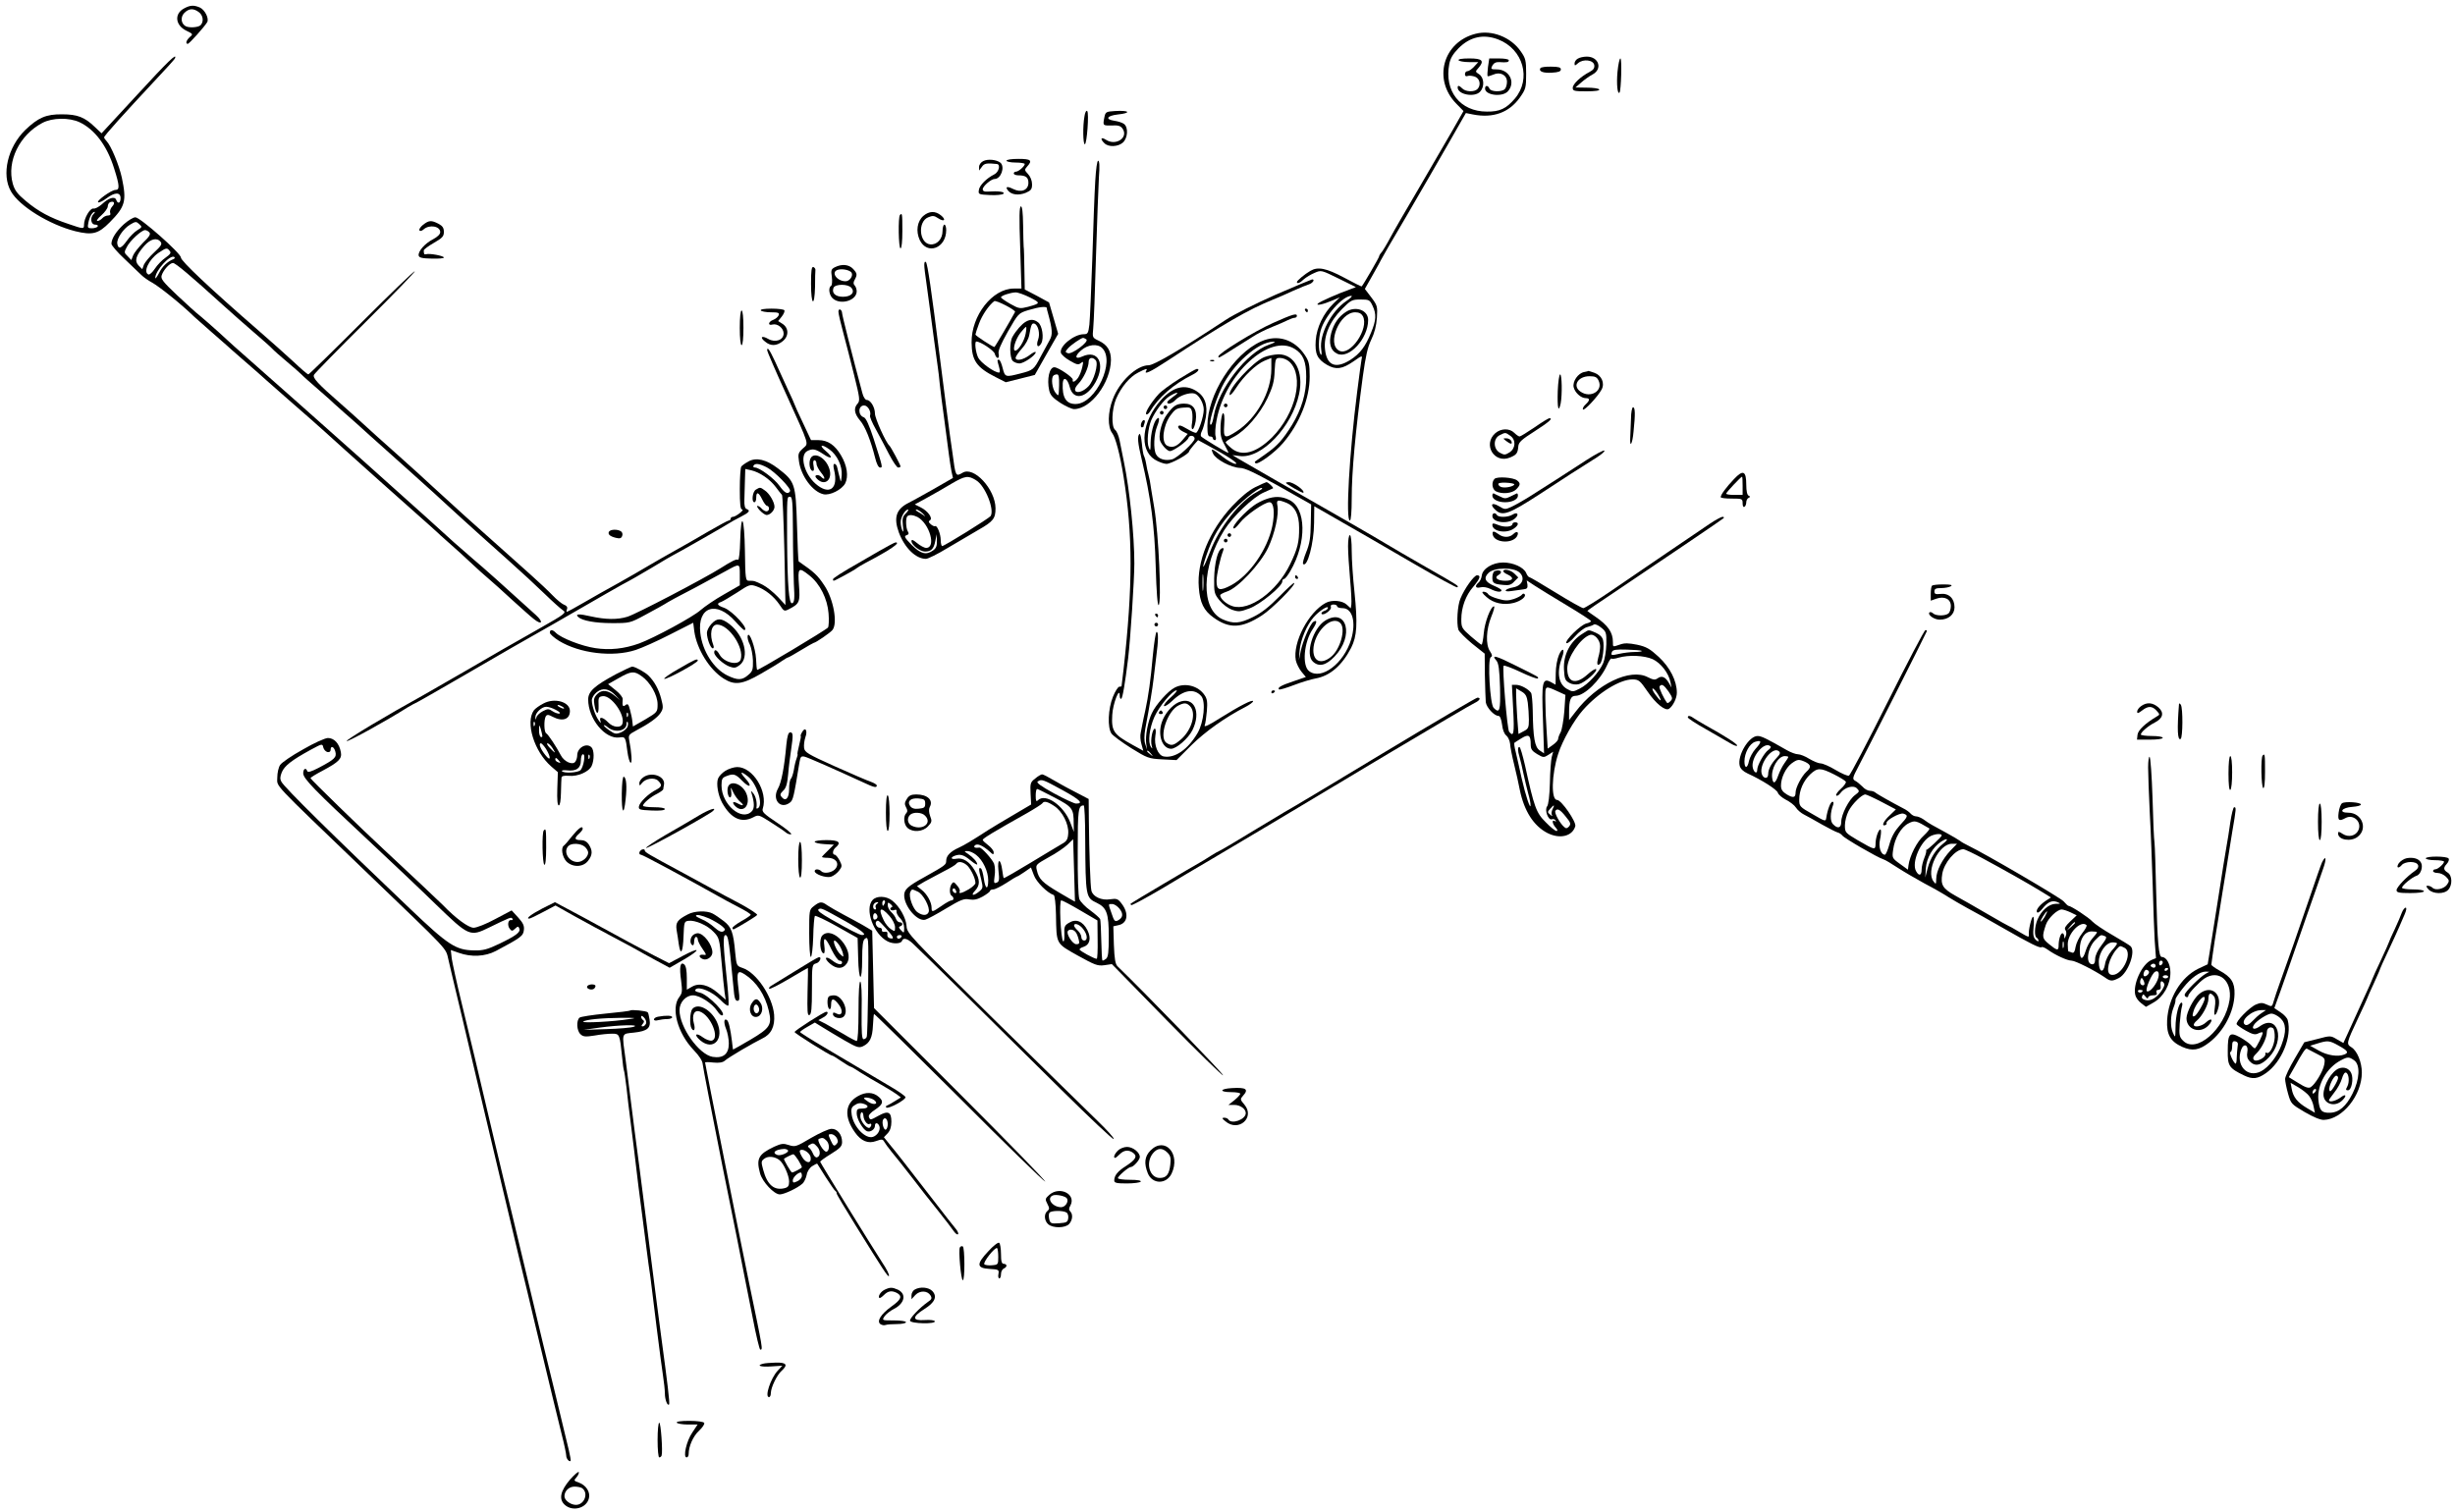 <?xml version="1.0" standalone="no"?>
<!DOCTYPE svg PUBLIC "-//W3C//DTD SVG 20010904//EN"
 "http://www.w3.org/TR/2001/REC-SVG-20010904/DTD/svg10.dtd">
<svg version="1.0" xmlns="http://www.w3.org/2000/svg"
 width="1344pt" height="828pt" viewBox="0 0 1344 828"
 preserveAspectRatio="xMidYMid meet">
<g transform="translate(0,828) scale(0.1,-0.1)"
fill="#000000" stroke="none">
<path d="M1008 8234 c-55 -29 -49 -92 12 -122 37 -18 38 -19 19 -35 -19 -17
-25 -37 -11 -37 8 0 90 92 106 118 12 20 -12 68 -40 81 -33 14 -53 13 -86 -5z
m80 -20 c24 -17 29 -53 10 -72 -13 -13 -67 -16 -84 -4 -24 15 -26 50 -5 71 25
25 49 27 79 5z"/>
<path d="M8078 8095 c-178 -45 -235 -250 -106 -382 l40 -41 -65 -114 c-36 -62
-118 -203 -182 -313 -65 -110 -134 -229 -153 -265 -19 -36 -41 -72 -48 -81 -8
-8 -14 -19 -14 -23 0 -6 -84 -151 -95 -164 -2 -2 -45 20 -97 48 -98 52 -143
61 -184 37 -30 -17 -74 -54 -74 -61 0 -12 17 -6 38 15 13 11 39 27 59 35 36
16 37 15 131 -31 l95 -47 -34 -13 c-65 -23 -164 -67 -174 -77 -14 -14 29 -5
80 17 l40 17 -35 -34 c-55 -54 -92 -131 -97 -202 -5 -74 8 -102 62 -134 49
-28 83 -23 143 18 50 35 51 35 46 13 -2 -10 -13 -90 -24 -178 -43 -337 -64
-705 -40 -705 6 0 10 47 10 120 0 147 20 363 61 670 15 108 26 159 46 200 18
37 28 77 31 120 4 63 2 68 -31 112 l-35 46 44 78 c24 42 44 79 44 80 0 2 61
108 137 236 75 128 179 309 232 401 l96 168 40 -8 c109 -21 196 10 255 92 33
47 35 54 35 131 0 73 -3 85 -29 122 -54 79 -160 120 -248 97z m124 -31 c137
-53 183 -216 91 -324 -47 -55 -83 -72 -153 -71 -146 0 -234 112 -206 260 6 32
20 55 51 87 63 63 136 79 217 48z m-831 -1432 c-83 -56 -149 -183 -138 -265 4
-27 2 -36 -4 -26 -12 19 -11 85 1 129 22 79 120 190 168 190 8 0 -4 -13 -27
-28z m143 -26 c22 -46 20 -80 -8 -147 -31 -77 -61 -116 -114 -150 -80 -50
-128 -31 -138 56 -9 74 25 155 92 222 49 50 56 53 102 53 47 0 51 -2 66 -34z"/>
<path d="M7985 7950 c3 -5 29 -10 57 -10 l51 0 -23 -25 c-13 -14 -29 -25 -37
-25 -7 0 -13 -7 -13 -16 0 -10 5 -14 15 -10 8 3 26 1 40 -4 27 -10 34 -47 13
-68 -17 -17 -64 -15 -82 3 -17 17 -26 19 -26 6 0 -39 93 -56 123 -23 25 27 22
76 -5 95 -22 14 -22 15 -5 34 35 40 23 53 -49 53 -41 0 -63 -4 -59 -10z"/>
<path d="M8146 7913 c-3 -25 -4 -48 -2 -50 2 -2 15 2 30 8 38 18 76 -1 76 -39
0 -15 -5 -33 -12 -40 -17 -17 -77 -15 -84 3 -8 19 -24 19 -24 0 0 -37 95 -48
125 -15 44 49 8 120 -61 120 -32 0 -34 2 -24 21 8 14 20 20 38 19 41 -3 52 -1
52 10 0 6 -24 10 -54 10 l-53 0 -7 -47z"/>
<path d="M7368 6572 c-40 -26 -66 -64 -80 -115 -15 -56 -4 -96 31 -113 65 -33
171 81 171 184 0 54 -69 79 -122 44z m93 -23 c36 -68 -70 -222 -130 -189 -69
37 3 210 88 210 21 0 34 -7 42 -21z"/>
<path d="M750 7760 l-194 -210 -36 34 c-57 55 -96 70 -180 70 -88 1 -131 -18
-202 -86 -96 -94 -131 -244 -78 -336 46 -81 210 -182 352 -218 94 -23 126 -15
189 49 85 86 93 116 66 244 -15 69 -59 175 -84 201 -7 7 -13 16 -13 20 0 9
114 135 269 301 64 68 118 127 119 132 12 32 -37 -15 -208 -201z m-315 -149
c83 -39 151 -128 190 -254 30 -94 31 -117 7 -117 -23 0 -109 -63 -94 -68 6 -2
27 8 45 22 45 34 77 35 77 1 0 -28 -15 -34 -24 -9 -8 21 -42 10 -79 -25 -16
-14 -36 -25 -46 -23 -18 3 -51 -53 -51 -88 0 -25 -2 -25 -86 4 -99 33 -164 68
-232 125 -47 39 -61 58 -72 95 -34 123 37 267 162 333 55 29 146 30 203 4z
m179 -462 c-9 -10 -14 -25 -11 -34 4 -10 0 -15 -12 -15 -10 0 -24 -7 -31 -15
-7 -8 -19 -15 -27 -15 -7 0 2 14 22 31 19 17 35 39 35 49 0 10 6 20 13 23 22
8 29 -5 11 -24z m-102 -41 c-20 -20 -15 -58 9 -58 11 0 17 -4 14 -10 -3 -5
-18 -10 -32 -10 -23 0 -25 3 -19 32 6 30 22 58 34 58 3 0 1 -5 -6 -12z"/>
<path d="M8638 7959 c-10 -5 -18 -17 -18 -26 0 -14 2 -14 19 1 28 25 85 18 89
-11 2 -16 -5 -26 -26 -37 -48 -25 -92 -66 -92 -87 0 -17 8 -19 76 -19 47 0 73
4 69 10 -3 6 -34 10 -68 10 l-62 1 31 27 c17 15 45 35 62 44 57 30 35 98 -31
98 -18 0 -40 -5 -49 -11z"/>
<path d="M8855 7886 c-6 -66 0 -125 11 -113 9 9 14 187 5 187 -5 0 -12 -33
-16 -74z"/>
<path d="M8433 7907 c-11 -18 15 -28 63 -25 36 2 49 7 49 18 0 11 -13 15 -53
15 -29 1 -56 -3 -59 -8z"/>
<path d="M5937 7643 c-10 -55 -8 -153 2 -153 11 0 24 171 13 182 -5 5 -12 -7
-15 -29z"/>
<path d="M6104 7672 c-49 -3 -52 -5 -58 -34 -9 -46 -9 -46 40 -45 36 2 49 -2
60 -18 33 -49 -38 -96 -92 -60 -27 17 -33 5 -8 -19 22 -23 76 -20 102 4 26 25
30 81 6 101 -9 7 -33 15 -55 18 -50 8 -39 27 19 34 78 8 67 24 -14 19z"/>
<path d="M5383 7398 c-13 -6 -23 -20 -23 -32 l0 -20 15 20 c13 20 27 22 83 16
21 -3 10 -45 -15 -57 -42 -21 -81 -60 -84 -85 -4 -24 -2 -25 60 -28 36 -2 69
2 74 7 11 11 -27 16 -85 12 -19 -2 -28 3 -28 13 0 16 46 56 65 56 35 0 58 66
32 89 -21 17 -69 22 -94 9z"/>
<path d="M5510 7400 c0 -5 23 -10 50 -10 28 0 50 -4 50 -8 0 -12 -34 -42 -48
-42 -7 0 -12 -4 -12 -10 0 -5 11 -10 24 -10 42 0 56 -11 56 -41 0 -40 -39 -56
-83 -34 -34 17 -46 13 -28 -9 19 -23 58 -27 96 -12 30 13 35 20 35 47 0 20 -9
42 -22 56 -20 21 -20 24 -5 41 31 34 21 42 -48 42 -37 0 -65 -4 -65 -10z"/>
<path d="M5996 7288 c-4 -62 -11 -252 -16 -423 -6 -170 -13 -334 -16 -362 -6
-48 -9 -53 -31 -53 -53 0 -135 -66 -125 -102 2 -9 24 -29 49 -43 37 -22 47
-24 60 -13 14 11 15 9 8 -22 -4 -19 -14 -45 -22 -57 -16 -24 -35 -31 -30 -12
2 12 -78 67 -100 68 -28 2 -43 -65 -29 -127 6 -26 20 -41 61 -68 30 -19 63
-34 75 -34 92 0 200 144 202 269 0 51 -20 83 -66 105 -36 17 -36 17 -31 69 3
29 10 205 15 392 6 187 13 382 16 433 5 61 3 92 -4 92 -6 0 -12 -45 -16 -112z
m-49 -866 c18 -12 -79 -84 -101 -76 -16 6 -15 8 1 27 17 19 72 57 83 57 3 0
11 -4 17 -8z m87 -48 c73 -72 -35 -303 -143 -306 -54 -2 -77 35 -73 114 3 39
26 26 38 -20 19 -77 92 -64 142 26 55 99 14 180 -73 140 -39 -18 -44 1 -7 33
37 33 90 39 116 13z m-35 -67 c16 -20 -11 -113 -41 -143 -48 -49 -101 -35 -55
14 29 30 57 90 57 122 0 23 22 27 39 7z m-201 -138 c-2 -61 -2 -62 -20 -39
-18 22 -25 80 -11 93 3 4 12 7 20 7 9 0 12 -16 11 -61z"/>
<path d="M5585 6925 l7 -225 -42 0 c-117 0 -233 -148 -231 -296 1 -98 27 -136
132 -189 l55 -28 80 20 79 20 64 113 64 112 -25 86 -25 86 -66 36 -67 35 -2
110 c-1 60 -2 117 -4 125 -1 8 -2 61 -3 118 -1 69 -5 102 -12 102 -9 0 -10
-60 -4 -225z m54 -274 c59 -30 58 -32 -11 -51 -44 -11 -49 -11 -97 16 -28 16
-51 32 -51 36 0 9 51 26 80 27 14 0 49 -13 79 -28z m-82 -79 c-24 -45 -110
-192 -113 -192 -9 0 -104 62 -104 68 0 4 9 32 20 61 17 46 53 99 83 122 10 7
119 -49 114 -59z m174 21 c0 -5 2 -15 5 -23 26 -95 28 -122 10 -153 -10 -18
-32 -58 -49 -90 -37 -71 -41 -74 -111 -92 -82 -21 -84 -21 -97 30 -6 25 -15
45 -20 45 -11 0 -11 2 0 -38 6 -21 6 -32 0 -32 -25 0 -100 54 -114 82 -14 29
-21 88 -10 88 23 0 96 -49 101 -67 3 -13 11 -23 16 -23 6 0 8 10 5 23 -4 15
11 51 51 122 57 99 57 100 112 117 59 18 100 22 101 11z"/>
<path d="M5615 6518 c-21 -12 -52 -47 -72 -82 -17 -29 -16 -114 1 -132 8 -8
25 -14 37 -14 24 0 89 45 89 61 0 6 -15 -1 -33 -15 -35 -27 -77 -35 -77 -15 0
6 15 29 34 50 21 23 37 53 41 76 10 56 14 65 28 61 21 -8 32 -56 20 -88 -13
-35 1 -50 18 -19 15 29 5 97 -18 114 -22 17 -42 18 -68 3z m0 -65 c-7 -40 -40
-93 -57 -93 -17 0 0 60 28 97 14 18 28 33 31 33 3 0 2 -17 -2 -37z"/>
<path d="M5055 7098 c-34 -30 -42 -84 -20 -132 40 -84 145 -46 145 54 0 16 -4
30 -10 30 -5 0 -10 -16 -10 -35 0 -44 -31 -77 -68 -73 -60 7 -69 124 -11 148
24 10 33 10 55 -5 33 -22 46 -9 15 16 -31 25 -64 24 -96 -3z"/>
<path d="M4927 7103 c-11 -11 -8 -183 3 -183 6 0 10 38 10 95 0 95 -1 101 -13
88z"/>
<path d="M679 7053 c-42 -38 -69 -80 -69 -108 0 -8 32 -46 72 -83 39 -37 81
-77 92 -88 12 -12 38 -30 58 -41 40 -22 159 -117 232 -188 12 -11 55 -49 96
-85 41 -36 77 -67 80 -70 3 -3 41 -37 85 -75 44 -38 82 -71 85 -74 3 -3 77
-69 165 -146 88 -76 178 -156 200 -176 40 -37 161 -145 305 -274 276 -245 326
-290 330 -295 3 -3 28 -25 55 -49 28 -24 77 -69 110 -100 33 -31 78 -72 100
-90 22 -19 81 -71 130 -117 50 -45 102 -92 118 -104 44 -35 54 -17 11 22 -186
169 -280 253 -344 307 -86 74 -104 90 -260 232 -109 99 -583 522 -716 639 -67
59 -280 247 -329 291 -16 15 -58 52 -91 83 -34 31 -78 69 -97 85 -20 15 -77
67 -127 114 -78 74 -91 90 -85 109 9 29 44 68 62 68 14 0 99 -72 273 -230 47
-42 123 -110 170 -150 47 -40 92 -80 100 -89 8 -9 44 -41 80 -71 36 -30 72
-62 80 -70 8 -9 51 -47 95 -85 44 -38 82 -72 85 -76 3 -3 28 -25 55 -49 28
-24 91 -80 140 -125 50 -45 135 -121 190 -170 55 -49 127 -114 160 -144 33
-31 103 -94 154 -141 52 -47 99 -90 105 -95 6 -6 70 -63 141 -126 72 -64 165
-150 208 -192 42 -41 87 -81 99 -89 20 -13 13 -19 -128 -99 -191 -108 -208
-118 -399 -229 -88 -51 -194 -112 -235 -135 -196 -108 -432 -249 -422 -253 10
-3 219 112 334 185 21 12 40 23 42 23 3 0 113 63 246 140 133 77 260 151 283
164 60 33 370 211 515 295 68 39 125 71 127 71 2 0 56 32 121 70 64 39 118 70
119 70 4 0 300 169 310 177 6 4 32 19 58 32 49 25 57 35 34 44 -9 3 -13 20
-12 49 1 23 2 71 3 106 l2 64 32 -7 c47 -11 102 -48 135 -92 15 -21 31 -40 34
-43 3 -3 9 -140 13 -304 l6 -299 -42 45 c-24 25 -61 55 -83 66 -43 21 -45 22
-75 22 -18 0 -20 8 -22 163 -3 187 -21 225 -26 54 -1 -59 -7 -105 -11 -102
-10 5 -33 -6 -96 -46 -87 -55 -463 -252 -510 -266 -54 -17 -120 -16 -201 2
-64 15 -88 14 -68 -4 22 -20 93 -33 184 -33 98 0 99 0 184 46 47 25 103 56
123 69 21 12 52 29 68 37 26 13 119 62 250 134 76 42 75 42 75 -22 l0 -57 -87
-50 c-48 -27 -105 -66 -128 -86 -41 -37 -254 -152 -335 -182 -83 -30 -162 -38
-241 -26 -75 11 -186 55 -215 83 -19 20 -34 20 -34 2 0 -8 23 -28 50 -45 113
-69 295 -91 420 -50 34 11 119 49 189 85 l126 64 6 -48 c14 -97 83 -209 161
-258 60 -38 102 -32 204 27 48 27 100 59 115 70 15 10 30 19 33 19 3 0 35 18
71 40 36 22 68 40 70 40 10 0 90 55 102 70 30 36 6 170 -44 244 -37 56 -54 72
-141 132 -2 1 -6 90 -9 199 -7 227 -11 239 -104 310 -64 49 -119 62 -162 38
-18 -10 -35 -22 -39 -28 -4 -5 -8 -61 -8 -122 0 -84 3 -113 13 -113 15 -1 -34
-39 -50 -40 -7 0 -13 -4 -13 -10 0 -5 -4 -10 -10 -10 -5 0 -58 -29 -117 -63
-60 -35 -139 -81 -178 -102 -38 -21 -101 -57 -140 -80 -38 -23 -115 -67 -170
-98 -55 -30 -140 -78 -188 -106 -48 -28 -90 -51 -94 -51 -3 0 -2 7 1 15 4 10
-2 19 -17 24 -12 5 -40 28 -62 51 -22 23 -76 74 -120 113 -44 39 -116 103
-160 143 -44 39 -132 118 -195 174 -63 57 -144 131 -180 164 -36 34 -123 113
-194 176 -71 63 -157 140 -190 171 -34 31 -86 78 -116 104 -133 116 -160 146
-151 163 5 9 133 140 284 290 151 150 271 274 268 277 -4 2 -135 -124 -292
-281 -156 -156 -287 -284 -291 -284 -5 0 -41 31 -80 68 -40 37 -127 115 -193
172 -267 232 -425 381 -425 400 0 23 -223 220 -249 220 -12 0 -39 -17 -62 -37z
m72 -34 c-15 -9 -41 -35 -57 -58 -30 -42 -47 -48 -52 -15 -4 27 32 81 70 104
30 18 34 18 50 3 17 -15 17 -17 -11 -34z m67 -12 c8 -9 -1 -24 -35 -56 -24
-25 -49 -56 -54 -69 l-10 -26 -20 21 c-20 19 -20 22 -5 50 17 35 81 93 100 93
8 0 18 -6 24 -13z m61 -51 c10 -12 3 -23 -35 -58 -25 -23 -50 -54 -56 -67 l-9
-25 -20 20 c-24 25 -16 54 31 108 34 38 69 47 89 22z m50 -50 c9 -10 4 -18
-23 -37 -19 -13 -45 -40 -58 -60 -13 -20 -29 -34 -35 -32 -31 12 1 81 54 118
44 29 47 30 62 11z m20 -45 c-32 -13 -61 -40 -79 -77 -11 -21 -20 -33 -20 -26
0 40 81 129 104 115 5 -4 3 -9 -5 -12z m3249 -1140 c44 -23 136 -117 127 -131
-12 -19 -30 -9 -57 29 -28 40 -110 101 -135 101 -8 0 -11 5 -8 10 9 15 32 12
73 -9z m143 -348 c0 -104 3 -233 5 -289 5 -83 3 -102 -9 -107 -18 -7 -26 99
-28 343 -1 245 -1 240 16 240 13 0 15 -28 16 -187z m89 -243 c59 -46 100 -129
106 -209 3 -36 1 -71 -3 -77 -10 -13 -384 -237 -388 -232 -2 2 -5 29 -6 61 -3
59 -38 157 -46 125 -2 -9 3 -31 12 -47 8 -17 16 -57 17 -88 1 -50 -2 -59 -26
-79 -33 -29 -57 -30 -113 -3 -75 36 -138 134 -149 233 -17 144 88 179 191 64
24 -27 46 -48 49 -48 32 0 -63 105 -110 122 -38 13 -43 24 -16 32 10 4 49 27
88 52 66 44 71 45 104 34 49 -17 96 -55 127 -100 25 -38 26 -39 53 -25 57 29
61 39 54 131 -7 96 -3 101 56 54z"/>
<path d="M3895 4864 c-14 -15 -25 -37 -25 -49 0 -32 20 -85 32 -85 6 0 7 8 3
18 -22 57 -12 112 21 112 64 0 149 -126 129 -191 -12 -36 -92 -17 -116 27 -14
26 -29 32 -29 11 0 -19 49 -64 84 -77 25 -9 34 -8 55 8 56 42 26 162 -56 225
-45 34 -67 34 -98 1z"/>
<path d="M2316 7049 c-14 -11 -23 -25 -20 -30 4 -6 13 -4 23 5 31 28 91 18 91
-15 0 -12 -15 -26 -39 -39 -44 -22 -83 -66 -79 -89 2 -12 19 -16 71 -17 37 -1
67 1 67 6 0 9 -78 24 -97 18 -11 -3 -13 1 -13 21 0 5 25 24 55 41 47 27 55 36
55 60 0 22 -7 33 -30 45 -39 20 -52 19 -84 -6z"/>
<path d="M5060 6830 c0 -14 5 -56 11 -95 5 -38 14 -101 19 -140 10 -73 35
-264 44 -325 3 -19 8 -62 11 -95 3 -33 15 -121 25 -195 10 -74 21 -160 25
-190 4 -30 10 -71 14 -91 l8 -36 -106 -61 c-58 -33 -120 -67 -136 -75 -69 -34
-84 -81 -54 -163 32 -85 93 -144 148 -144 11 0 64 26 118 59 54 32 131 77 170
100 81 46 93 62 93 118 -1 105 -120 233 -181 194 -37 -22 -38 -19 -54 104 -3
22 -10 69 -15 105 -11 81 -24 181 -55 425 -47 374 -67 510 -76 520 -5 5 -9 0
-9 -15z m284 -1180 c50 -30 102 -162 79 -196 -10 -13 -253 -164 -265 -164 -4
0 -8 15 -8 33 0 33 -20 83 -31 76 -3 -2 -14 2 -23 10 -13 11 -14 16 -5 22 18
11 -12 52 -51 71 l-32 16 68 37 c38 21 98 55 134 77 74 43 90 46 134 18z
m-385 -181 c-18 -18 -20 -29 -16 -68 4 -30 3 -39 -3 -26 -5 11 -9 31 -9 45 -1
27 24 70 40 70 5 0 -1 -10 -12 -21z m93 -1 c13 -13 17 -18 8 -12 -8 6 -24 16
-35 22 -11 6 -15 12 -8 12 7 0 22 -10 35 -22z m-29 -19 c66 -36 104 -169 47
-169 -10 0 -32 12 -49 26 -23 19 -31 22 -31 11 0 -21 47 -57 74 -57 34 0 48
15 56 56 l8 39 1 -37 c1 -28 -5 -41 -21 -52 -38 -27 -67 -19 -117 30 -38 39
-43 48 -29 53 13 4 15 10 8 21 -11 17 -13 73 -3 83 10 10 32 8 56 -4z"/>
<path d="M4571 6817 c-20 -10 -23 -16 -17 -54 3 -23 1 -45 -4 -48 -17 -10 -11
-51 9 -69 42 -38 131 -12 131 39 0 11 -5 26 -11 32 -8 8 -8 17 0 31 15 28 14
35 -9 60 -23 24 -61 28 -99 9z m91 -30 c10 -17 -10 -47 -33 -47 -49 0 -83 52
-41 63 24 7 65 -2 74 -16z m-1 -83 c21 -25 -1 -49 -46 -49 -41 0 -63 20 -52
49 9 22 80 22 98 0z"/>
<path d="M4440 6726 c0 -118 19 -132 22 -16 0 44 1 85 2 92 1 6 -5 13 -11 16
-10 3 -13 -20 -13 -92z"/>
<path d="M6983 6666 c-107 -47 -229 -108 -275 -139 -249 -164 -391 -247 -420
-247 -65 0 -160 -89 -196 -186 -28 -72 -29 -152 -3 -186 18 -23 43 -118 62
-238 51 -318 51 -598 0 -1055 -6 -49 -11 -91 -11 -92 0 -2 -6 -3 -12 -3 -7 0
-23 -25 -35 -55 -27 -66 -31 -169 -8 -202 8 -11 56 -47 107 -79 89 -55 96 -58
171 -62 l78 -4 82 82 c76 75 186 153 295 209 23 12 42 26 42 31 0 13 -72 -24
-184 -94 -56 -36 -86 -50 -81 -38 4 9 9 44 12 78 4 47 2 67 -12 87 -34 52
-108 71 -164 42 -36 -18 -104 -94 -125 -140 -22 -45 -37 -127 -31 -168 l5 -32
-10 30 c-7 20 -6 48 0 85 24 127 39 218 45 270 4 30 10 87 15 125 12 88 12
135 2 135 -5 0 -14 -60 -21 -132 -12 -136 -24 -218 -41 -298 -6 -25 -12 -56
-15 -70 -3 -14 -7 -37 -10 -52 -4 -15 -2 -43 4 -63 l10 -36 -60 33 c-103 57
-115 75 -110 163 3 61 41 159 41 106 0 -12 4 -20 8 -17 8 4 21 83 38 221 12
99 34 430 34 520 0 155 -26 406 -57 555 -8 41 -19 95 -24 120 -5 25 -16 50
-24 56 -22 17 -19 112 5 170 28 65 75 121 121 144 43 22 53 25 44 10 -15 -24
24 -6 109 50 320 210 448 284 586 340 25 10 74 31 110 48 36 16 75 32 88 36
20 7 32 27 15 26 -5 -1 -94 -38 -200 -84z m-574 -2205 c-24 -21 -41 -43 -36
-47 4 -4 24 9 45 29 62 60 119 69 158 26 26 -29 15 -143 -20 -203 -53 -90
-124 -139 -185 -128 -32 6 -54 62 -46 113 4 23 3 39 -3 39 -13 0 -25 -65 -17
-93 5 -17 4 -19 -4 -7 -18 25 -9 102 19 165 26 58 99 145 121 145 6 0 -8 -18
-32 -39z m-108 -308 c13 -16 12 -17 -3 -4 -10 7 -18 15 -18 17 0 8 8 3 21 -13z"/>
<path d="M6453 4435 c-37 -16 -78 -64 -93 -111 -23 -70 3 -143 51 -144 29 0
94 56 117 102 50 101 8 188 -75 153z m61 -21 c37 -36 12 -129 -48 -182 -41
-35 -53 -38 -81 -19 -42 31 6 175 68 205 31 15 43 14 61 -4z"/>
<path d="M6345 4380 c-3 -5 1 -10 10 -10 9 0 13 5 10 10 -3 6 -8 10 -10 10 -2
0 -7 -4 -10 -10z"/>
<path d="M4165 6580 c3 -5 28 -10 55 -10 41 0 48 -3 43 -16 -3 -8 -16 -20 -29
-25 -29 -10 -32 -34 -5 -26 28 7 61 -20 61 -49 0 -36 -45 -52 -84 -30 -36 21
-49 10 -17 -15 30 -25 62 -24 95 2 35 27 35 72 1 95 l-25 16 20 25 c11 14 17
29 14 34 -3 5 -34 9 -70 9 -41 0 -63 -4 -59 -10z"/>
<path d="M4590 6573 c0 -10 12 -61 26 -113 14 -52 41 -157 60 -234 31 -125 33
-140 19 -156 -23 -25 -18 -55 13 -92 29 -33 59 -110 83 -205 8 -32 18 -53 27
-53 15 0 16 -2 -35 157 -25 76 -42 114 -54 118 -33 11 -32 65 2 65 20 0 40
-35 32 -56 -2 -6 12 -40 32 -75 19 -35 52 -97 72 -136 21 -40 43 -73 50 -73 7
0 13 3 13 6 0 8 -53 107 -61 114 -19 16 -79 149 -79 175 0 35 -24 75 -45 75
-8 0 -19 17 -24 38 -56 208 -111 427 -111 438 0 7 -4 16 -10 19 -5 3 -10 -2
-10 -12z"/>
<path d="M7145 6580 c3 -5 8 -10 11 -10 2 0 4 5 4 10 0 6 -5 10 -11 10 -5 0
-7 -4 -4 -10z"/>
<path d="M4050 6485 c0 -57 4 -95 10 -95 6 0 10 38 10 95 0 57 -4 95 -10 95
-6 0 -10 -38 -10 -95z"/>
<path d="M6970 6512 c-103 -46 -300 -167 -300 -184 0 -10 3 -9 78 39 28 18 76
48 105 66 28 19 79 44 112 57 33 13 71 30 85 37 14 7 31 13 38 13 6 0 12 5 12
10 0 16 -20 11 -130 -38z"/>
<path d="M6903 6410 c-151 -68 -293 -292 -293 -462 0 -45 3 -58 15 -58 8 0 15
-4 15 -10 0 -5 5 -10 11 -10 6 0 8 9 4 21 -4 11 -2 51 5 87 46 253 289 477
427 392 47 -28 64 -69 64 -153 1 -89 -26 -179 -78 -264 -51 -82 -80 -114 -144
-159 -30 -21 -56 -39 -58 -41 -2 -2 -2 -6 2 -9 11 -12 107 58 151 110 91 107
146 244 146 364 0 67 -4 84 -26 117 -57 87 -151 116 -241 75z m43 -18 c-121
-42 -276 -242 -301 -389 -4 -24 -10 -45 -15 -48 -20 -12 19 122 59 205 61 126
198 248 281 249 17 0 9 -5 -24 -17z"/>
<path d="M4200 6361 c0 -5 45 -110 101 -233 135 -299 127 -273 94 -304 -25
-23 -27 -30 -21 -70 11 -80 74 -166 133 -180 35 -9 101 24 120 59 19 38 11 97
-23 154 -33 56 -72 83 -123 83 l-41 0 -45 96 c-25 52 -45 97 -45 99 0 2 -17
41 -39 87 -21 45 -52 113 -69 151 -29 62 -42 81 -42 58z m341 -542 c42 -30 71
-91 67 -142 -4 -41 -4 -41 -11 -12 -5 17 -10 40 -13 53 -2 12 -9 22 -15 22 -7
0 -8 -11 -3 -32 26 -105 -26 -143 -102 -76 -62 55 -87 155 -45 178 29 15 45
12 86 -15 49 -34 60 -22 15 16 -39 33 -23 40 21 8z"/>
<path d="M4441 5776 c-15 -18 -11 -68 6 -74 9 -2 11 5 7 27 -4 20 -2 31 5 31
6 0 11 -9 11 -19 0 -11 12 -33 26 -50 24 -29 22 -45 -3 -20 -6 6 -17 9 -23 7
-9 -3 -8 -9 4 -21 42 -41 86 -3 66 57 -18 56 -75 91 -99 62z"/>
<path d="M6920 6324 c-63 -27 -198 -175 -188 -206 2 -6 18 11 35 38 42 65 109
129 156 149 l37 15 0 -60 c0 -126 -81 -271 -189 -341 -68 -44 -74 -40 -69 36
3 43 0 64 -7 62 -5 -2 -11 -32 -13 -66 -2 -51 1 -70 22 -107 13 -24 23 -44 21
-44 -8 0 -145 83 -150 91 -3 5 -1 18 5 29 6 11 15 44 21 74 12 69 -5 117 -53
146 -63 38 -126 22 -191 -49 -106 -118 -123 -271 -36 -327 21 -13 51 -24 65
-24 25 0 124 54 124 69 0 3 12 18 25 34 l24 27 48 -26 c117 -63 178 -104 157
-104 -12 0 -44 18 -72 40 -58 46 -66 49 -51 16 15 -32 98 -76 146 -78 28 0 82
-26 214 -100 l177 -100 -2 -101 c-1 -82 -6 -113 -25 -160 -13 -32 -21 -61 -17
-65 23 -22 59 114 60 224 l1 92 40 -23 c165 -94 331 -190 518 -299 120 -70
221 -125 225 -122 8 8 14 5 -168 109 -91 52 -192 111 -225 131 -56 34 -232
135 -335 194 -85 48 -437 250 -470 270 l-33 20 40 -5 c119 -16 287 160 325
340 26 122 -24 217 -113 217 -24 -1 -60 -8 -79 -16z m139 -25 c83 -77 35 -283
-95 -414 -87 -86 -166 -107 -223 -59 -17 14 -31 29 -31 32 0 4 20 18 46 31 64
34 141 123 183 211 28 60 37 90 39 148 4 71 5 72 31 72 15 0 37 -9 50 -21z
m-636 -191 c-18 -13 -33 -26 -33 -30 0 -15 27 -8 45 12 22 24 78 43 105 35 24
-7 50 -54 50 -88 0 -38 -30 -127 -43 -127 -7 0 -27 9 -45 20 -18 11 -37 20
-42 20 -19 0 -10 -20 16 -33 l26 -13 -27 -32 c-31 -37 -57 -47 -86 -32 -32 18
-23 105 17 163 26 36 35 42 72 45 37 3 42 1 48 -23 3 -14 3 -41 0 -60 -4 -21
-3 -35 3 -35 5 0 13 20 17 45 9 63 -13 95 -64 95 -42 -1 -57 -10 -94 -60 -26
-35 -44 -98 -39 -135 3 -23 39 -65 56 -65 19 0 95 54 101 72 5 18 34 14 34 -4
0 -19 -95 -106 -123 -113 -38 -10 -74 1 -88 27 -16 29 -12 111 6 155 15 36 13
56 -4 37 -16 -18 -31 -78 -32 -128 0 -45 -2 -48 -10 -26 -12 28 -4 106 13 148
22 51 70 114 101 133 44 26 59 24 20 -3z"/>
<path d="M6370 6050 c0 -5 5 -10 10 -10 6 0 10 5 10 10 0 6 -4 10 -10 10 -5 0
-10 -4 -10 -10z"/>
<path d="M6350 6020 c0 -5 5 -10 10 -10 6 0 10 5 10 10 0 6 -4 10 -10 10 -5 0
-10 -4 -10 -10z"/>
<path d="M6628 6303 c7 -3 16 -2 19 1 4 3 -2 6 -13 5 -11 0 -14 -3 -6 -6z"/>
<path d="M6455 6205 c-49 -31 -99 -68 -112 -83 -42 -46 -76 -102 -68 -110 4
-4 12 2 19 12 48 81 130 152 234 204 30 15 43 32 24 32 -5 0 -49 -25 -97 -55z"/>
<path d="M8673 6243 c-34 -6 -65 -52 -58 -83 7 -30 40 -60 66 -60 24 0 24 -12
-1 -35 -11 -10 -17 -22 -14 -27 6 -10 81 70 102 109 19 35 0 78 -40 92 -17 6
-31 10 -32 10 -1 -1 -11 -4 -23 -6z m79 -48 c25 -55 -45 -98 -100 -59 -45 31
-14 84 50 84 31 0 41 -5 50 -25z"/>
<path d="M8528 6139 c-3 -92 4 -124 16 -68 9 48 7 159 -3 159 -5 0 -11 -41
-13 -91z"/>
<path d="M6700 6060 c0 -5 5 -10 10 -10 6 0 10 5 10 10 0 6 -4 10 -10 10 -5 0
-10 -4 -10 -10z"/>
<path d="M8929 5988 c-1 -35 -3 -80 -4 -100 -4 -66 12 -41 18 30 10 95 9 132
-3 132 -5 0 -11 -28 -11 -62z"/>
<path d="M8401 5940 c-40 -27 -77 -50 -82 -50 -5 0 -18 9 -29 20 -26 26 -73
25 -104 -2 -70 -62 -5 -169 81 -133 36 15 42 24 45 61 2 23 18 37 90 83 79 51
102 71 80 71 -5 0 -41 -22 -81 -50z m-133 -46 c32 -22 30 -69 -4 -91 -24 -15
-29 -15 -53 -2 -37 21 -37 78 -1 96 32 16 31 16 58 -3z"/>
<path d="M8246 5865 c25 -19 35 -19 28 0 -4 8 -16 15 -27 15 -20 0 -20 0 -1
-15z"/>
<path d="M6247 5960 c-3 -11 -1 -20 4 -20 5 0 9 2 9 4 0 2 3 11 6 20 3 9 2 16
-4 16 -5 0 -12 -9 -15 -20z"/>
<path d="M6238 5904 c-13 -12 -9 -51 12 -138 50 -210 71 -367 77 -588 4 -141
10 -215 16 -211 17 11 0 391 -24 533 -12 69 -22 135 -24 147 -2 11 -6 29 -9
40 -3 10 -8 33 -11 52 -3 19 -9 39 -12 44 -4 6 -9 37 -12 70 -3 32 -9 55 -13
51z"/>
<path d="M8687 5762 c-47 -31 -122 -79 -164 -106 -43 -27 -107 -68 -143 -91
-36 -23 -82 -49 -103 -59 -37 -17 -39 -17 -72 3 -39 23 -50 7 -17 -22 38 -35
73 -22 244 89 153 100 188 123 312 201 26 17 44 33 39 36 -4 3 -48 -20 -96
-51z"/>
<path d="M9493 5657 c-42 -44 -73 -86 -73 -99 0 -5 27 -8 60 -8 58 0 60 -1 60
-26 0 -14 4 -23 10 -19 6 3 10 15 10 25 0 10 6 21 13 24 10 5 10 7 0 12 -8 3
-13 26 -13 59 0 77 -17 85 -67 32z m47 -37 l0 -50 -45 0 c-25 0 -45 3 -45 7 0
7 81 93 87 93 2 0 3 -22 3 -50z"/>
<path d="M8182 5658 c-18 -18 -14 -56 7 -68 33 -17 89 -12 111 10 24 24 25 34
6 49 -20 17 -110 23 -124 9z m108 -30 c0 -10 -44 -21 -66 -16 -9 1 -19 8 -21
15 -3 8 10 11 41 10 25 -1 46 -5 46 -9z"/>
<path d="M6871 5612 c-34 -17 -79 -54 -126 -104 -124 -134 -194 -303 -182
-445 6 -83 27 -126 80 -164 87 -63 155 -60 265 11 55 35 187 168 177 178 -2 3
-39 -31 -82 -75 -55 -56 -97 -89 -142 -111 -74 -37 -109 -39 -168 -13 -121 55
-116 288 9 488 48 76 159 182 218 207 25 11 47 21 49 22 5 4 -26 34 -36 34 -4
-1 -32 -13 -62 -28z m39 -7 c0 -2 -13 -11 -29 -19 -91 -48 -206 -193 -256
-326 -38 -99 -52 -114 -21 -22 36 106 73 168 146 246 64 68 160 141 160 121z
m-323 -552 c-2 -21 -4 -4 -4 37 0 41 2 58 4 38 2 -21 2 -55 0 -75z"/>
<path d="M7040 5636 c0 -6 91 -58 95 -54 11 11 -54 58 -80 58 -8 0 -15 -2 -15
-4z"/>
<path d="M4138 5599 c-19 -11 -25 -69 -8 -69 6 0 10 11 10 25 0 35 13 31 33
-10 9 -19 21 -35 27 -35 5 0 10 -7 10 -15 0 -8 -6 -15 -14 -15 -7 0 -19 7 -26
15 -7 8 -17 15 -23 15 -6 0 0 -11 13 -25 13 -14 30 -25 37 -25 19 0 43 25 43
45 0 25 -27 72 -52 89 -26 19 -27 19 -50 5z"/>
<path d="M8170 5566 c0 -20 31 -36 70 -36 39 0 70 16 70 36 0 9 -3 14 -7 12
-5 -2 -20 -10 -35 -17 -24 -12 -32 -12 -55 0 -16 7 -31 15 -35 17 -5 2 -8 -3
-8 -12z"/>
<path d="M6929 5546 c-20 -7 -49 -22 -65 -34 -49 -35 -117 -109 -112 -123 3
-8 16 3 34 26 31 42 136 115 164 115 24 0 30 -58 15 -132 -27 -128 -124 -267
-224 -322 -64 -34 -81 -29 -81 22 0 35 19 121 36 166 5 13 3 17 -6 14 -23 -7
-41 -79 -43 -165 -1 -78 1 -85 29 -120 18 -22 47 -44 70 -52 35 -12 44 -11 95
8 59 22 179 121 179 147 0 8 4 14 10 14 5 0 20 19 34 43 91 156 88 346 -7 390
-41 20 -79 21 -128 3z m116 -20 c44 -19 67 -64 67 -135 1 -78 -8 -115 -49
-200 -72 -150 -224 -260 -316 -230 -34 11 -67 41 -67 60 0 4 16 13 37 20 60
19 182 150 225 239 37 78 61 185 51 233 -6 31 2 33 52 13z"/>
<path d="M8170 5455 c0 -36 83 -47 121 -16 28 22 18 41 -11 23 -24 -15 -76
-16 -85 -2 -9 15 -25 12 -25 -5z"/>
<path d="M9360 5412 c-30 -21 -134 -91 -230 -156 -96 -66 -237 -161 -312 -213
-75 -51 -143 -93 -150 -93 -7 0 -75 38 -151 85 -76 47 -141 85 -145 85 -4 0
-12 10 -17 23 -14 31 -71 57 -126 57 -58 0 -113 -34 -117 -72 -2 -15 -10 -32
-18 -38 -22 -19 -17 -33 11 -26 15 4 37 0 55 -9 31 -16 60 -20 60 -7 0 4 -18
15 -40 24 -50 21 -60 43 -31 71 31 31 141 32 171 1 31 -30 13 -71 -35 -80 -50
-9 -59 -28 -9 -20 22 3 50 7 64 9 20 2 24 7 22 26 l-4 23 44 -29 c24 -16 103
-64 176 -108 72 -43 132 -82 132 -86 0 -4 -12 -10 -26 -13 -31 -8 -117 -92
-109 -107 4 -5 25 10 47 36 22 25 52 48 66 51 15 4 32 10 37 14 6 5 24 -3 40
-16 28 -22 30 -28 29 -91 -1 -38 -9 -84 -17 -103 -22 -51 -83 -118 -128 -140
-37 -19 -39 -20 -71 -2 -47 27 -57 92 -26 174 17 45 2 56 -17 13 -10 -23 -18
-67 -18 -102 l-1 -62 -27 15 c-45 23 -50 1 -42 -208 l6 -183 -24 16 c-27 18
-36 69 -38 219 -1 47 -5 90 -9 96 -14 21 -57 44 -81 44 l-24 0 7 -135 c7 -131
3 -153 -22 -122 -11 13 -39 353 -30 362 3 3 45 -12 93 -35 48 -23 90 -38 93
-35 8 7 8 7 -117 69 -111 56 -140 64 -109 29 12 -14 17 -48 20 -146 3 -130 -2
-146 -35 -113 -20 20 -34 265 -16 277 10 6 9 13 -4 33 -25 37 -21 119 7 189
13 31 20 57 15 57 -18 0 -51 -87 -56 -147 -3 -35 -9 -63 -12 -63 -4 0 -30 21
-59 46 -49 43 -52 48 -52 93 0 65 24 131 66 179 36 43 43 62 20 62 -16 0 -69
-73 -91 -128 -16 -37 -22 -134 -11 -170 4 -11 38 -45 75 -76 l69 -55 1 -118
c1 -65 4 -131 5 -148 4 -29 46 -75 70 -75 8 0 15 -18 19 -47 3 -28 12 -52 23
-60 9 -7 19 -27 21 -45 1 -18 11 -69 22 -113 11 -44 25 -107 31 -139 24 -117
76 -198 151 -237 69 -35 137 -18 153 37 7 23 -76 144 -100 144 -33 0 -30 139
6 251 23 73 87 186 136 241 85 96 202 168 272 168 34 -1 40 -6 82 -67 44 -65
97 -108 117 -94 22 15 43 58 43 88 0 65 -37 138 -99 196 -49 45 -68 56 -119
67 -46 9 -68 10 -93 1 -41 -14 -39 -15 -39 13 0 54 -27 92 -97 140 -24 16 -43
30 -43 31 0 2 66 48 148 102 296 199 587 396 597 405 5 5 3 8 -5 8 -8 0 -40
-18 -70 -38z m-372 -696 c3 -3 -15 -6 -39 -6 -24 0 -62 -5 -84 -10 -44 -10
-48 -9 -40 11 4 11 24 14 81 12 42 -1 79 -4 82 -7z m59 -45 c45 -21 88 -76 98
-126 l6 -30 -15 26 c-19 33 -39 41 -61 25 -14 -10 -24 -9 -54 6 -96 51 -280
-37 -396 -190 l-35 -45 0 44 c0 67 9 89 35 89 49 0 135 84 173 168 10 23 21
39 24 36 3 -3 21 -1 39 5 57 16 140 12 186 -8z m88 -178 c22 -33 23 -39 10
-52 -8 -8 -16 -13 -18 -10 -19 24 -46 83 -42 90 11 17 24 9 50 -28z m-602 -1
l37 -17 -6 -89 c-4 -49 -13 -101 -20 -115 -8 -14 -14 -31 -14 -38 0 -6 -13
-21 -29 -32 l-28 -20 -6 97 c-4 53 -7 130 -7 171 0 81 -5 78 73 43z m-169 -60
c3 -25 6 -67 6 -93 0 -43 -3 -50 -29 -63 l-28 -15 -7 91 c-3 50 -6 106 -6 125
l0 34 29 -17 c23 -13 30 -26 35 -62z m715 42 c24 -41 12 -37 -19 6 -12 17 -17
30 -12 30 6 0 19 -16 31 -36z m-699 -271 c0 -25 7 -35 35 -52 34 -20 37 -20
62 -4 l26 17 -8 -29 c-4 -17 -9 -81 -10 -143 -2 -70 -8 -118 -15 -127 -16 -19
6 -79 26 -71 7 3 16 0 20 -6 4 -7 3 -8 -4 -4 -18 11 -14 -15 5 -36 10 -11 12
-18 4 -18 -7 0 -33 21 -59 48 -52 51 -63 82 -113 310 -13 56 -26 102 -31 102
-10 0 -10 -20 1 -56 5 -16 14 -56 21 -89 7 -33 19 -82 26 -109 8 -27 14 -57
13 -65 0 -28 -27 52 -49 149 -11 52 -26 116 -32 142 -7 26 -10 49 -7 51 2 2
20 13 39 25 39 24 50 17 50 -35z m120 -353 c-6 -11 -8 -26 -4 -33 5 -7 1 -7
-9 2 -16 13 -16 15 -1 32 22 25 27 24 14 -1z m73 -43 c25 -30 28 -39 17 -52
-10 -11 -16 -13 -26 -4 -24 20 -56 78 -49 89 10 16 26 8 58 -33z"/>
<path d="M8170 5406 c0 -36 76 -50 118 -20 25 17 29 34 7 34 -8 0 -15 -4 -15
-9 0 -16 -43 -20 -77 -6 -26 11 -33 11 -33 1z"/>
<path d="M3334 5369 c-8 -14 5 -26 38 -34 21 -5 29 -3 34 10 4 10 1 21 -7 26
-19 12 -56 11 -65 -2z"/>
<path d="M8172 5353 c8 -45 105 -52 132 -11 14 24 1 34 -19 14 -20 -20 -55
-21 -81 -1 -26 19 -36 19 -32 -2z"/>
<path d="M6720 5350 c0 -5 5 -10 10 -10 6 0 10 5 10 10 0 6 -4 10 -10 10 -5 0
-10 -4 -10 -10z"/>
<path d="M7380 5289 c0 -33 5 -114 11 -179 6 -65 9 -128 7 -140 l-3 -21 -22
20 c-24 23 -81 28 -115 10 -95 -51 -182 -218 -164 -315 4 -18 18 -46 31 -62
l24 -29 -67 -23 c-69 -23 -90 -35 -80 -45 3 -3 40 8 82 24 42 16 95 32 118 36
79 14 145 71 195 168 32 64 36 130 18 307 -8 74 -15 174 -15 223 0 51 -4 87
-10 87 -6 0 -10 -27 -10 -61z m-60 -329 c0 -5 13 -10 30 -10 54 0 75 -77 47
-171 -40 -132 -163 -225 -230 -174 -40 30 -29 159 20 231 24 36 25 53 3 39
-17 -11 -58 -105 -69 -160 l-10 -50 4 54 c5 58 39 139 77 182 29 33 78 65 78
51 0 -6 -9 -14 -20 -17 -11 -4 -18 -11 -15 -16 9 -13 57 22 51 37 -3 9 2 14
14 14 11 0 20 -4 20 -10z"/>
<path d="M7255 4882 c-68 -42 -111 -186 -67 -225 33 -30 71 -21 118 28 109
113 68 269 -51 197z m83 -14 c31 -31 -1 -146 -53 -186 -52 -41 -95 -24 -95 38
1 97 100 196 148 148z"/>
<path d="M6700 5320 c0 -5 5 -10 10 -10 6 0 10 5 10 10 0 6 -4 10 -10 10 -5 0
-10 -4 -10 -10z"/>
<path d="M4815 5264 c-44 -26 -89 -52 -100 -58 -109 -62 -155 -92 -155 -98 0
-4 2 -8 4 -8 7 0 120 62 126 69 3 3 23 15 45 27 139 73 199 114 168 114 -5 0
-44 -21 -88 -46z"/>
<path d="M8183 5153 c-7 -2 -13 -18 -13 -34 0 -32 6 -37 62 -42 29 -3 42 1 58
19 l22 22 -21 21 c-20 20 -61 29 -61 13 0 -4 10 -12 22 -17 39 -18 33 -35 -11
-35 -43 0 -64 17 -37 32 27 15 9 33 -21 21z"/>
<path d="M7090 5120 c0 -5 5 -10 11 -10 5 0 7 5 4 10 -3 6 -8 10 -11 10 -2 0
-4 -4 -4 -10z"/>
<path d="M10577 5073 c-4 -3 -7 -23 -7 -44 l0 -38 31 11 c44 15 79 -2 79 -40
0 -15 -5 -33 -12 -40 -15 -15 -70 -16 -86 0 -6 6 -15 8 -19 5 -12 -13 25 -40
56 -40 48 0 81 28 81 68 0 48 -31 78 -76 73 -28 -3 -34 -1 -34 14 0 14 8 18
38 18 20 0 44 5 52 10 11 7 -1 10 -41 10 -31 0 -59 -3 -62 -7z"/>
<path d="M8138 5011 c39 -35 95 -46 150 -32 41 11 70 36 58 48 -4 4 -10 3 -14
-3 -4 -6 -24 -17 -45 -24 -31 -10 -48 -10 -85 1 -26 7 -51 18 -55 26 -4 7 -16
13 -25 13 -12 0 -8 -8 16 -29z"/>
<path d="M6325 4910 c3 -5 8 -10 11 -10 2 0 4 5 4 10 0 6 -5 10 -11 10 -5 0
-7 -4 -4 -10z"/>
<path d="M6320 4860 c0 -5 5 -10 10 -10 6 0 10 5 10 10 0 6 -4 10 -10 10 -5 0
-10 -4 -10 -10z"/>
<path d="M8665 4811 c-69 -42 -107 -116 -103 -196 3 -52 6 -61 29 -74 16 -9
36 -11 53 -7 32 8 104 71 94 82 -4 4 -26 -10 -48 -30 -64 -57 -110 -44 -110
34 0 59 71 165 123 183 24 9 57 -26 57 -61 0 -15 -4 -43 -10 -61 -10 -37 -6
-51 10 -35 14 14 24 97 16 129 -4 17 -18 31 -41 41 -42 17 -34 18 -70 -5z"/>
<path d="M10333 4434 c-109 -218 -204 -399 -211 -401 -7 -3 -39 11 -73 31 -33
20 -70 36 -82 36 -12 0 -40 12 -62 25 -22 14 -50 25 -62 25 -12 0 -39 10 -60
22 -112 64 -140 78 -161 78 -48 0 -112 -107 -98 -163 4 -16 19 -31 43 -42 79
-36 162 -89 166 -106 3 -10 23 -27 44 -38 22 -11 47 -30 55 -43 8 -13 28 -30
44 -38 16 -8 61 -33 99 -55 39 -22 77 -41 85 -43 8 -2 20 -9 26 -17 11 -15
192 -120 224 -130 11 -3 45 -24 77 -45 32 -21 99 -60 148 -87 50 -26 109 -60
130 -74 22 -14 69 -41 105 -61 36 -19 124 -68 195 -109 148 -85 204 -113 212
-105 3 3 18 -3 32 -13 43 -31 109 -61 132 -61 20 0 127 -54 181 -91 32 -23 41
-23 78 -4 50 26 94 146 64 174 -5 5 -49 32 -99 61 -49 28 -99 62 -110 74 -18
21 -117 86 -131 86 -3 0 -15 11 -27 25 -18 20 -423 257 -522 305 -16 8 -37 19
-45 26 -8 6 -42 26 -75 44 -33 18 -69 38 -80 44 -11 6 -31 19 -44 29 -13 9
-32 17 -41 17 -10 0 -23 7 -30 15 -7 8 -24 21 -39 28 -67 35 -147 80 -155 88
-6 5 -19 9 -29 9 -11 0 -30 10 -41 23 -12 12 -30 27 -40 32 -16 9 -15 16 19
80 31 58 363 713 373 738 2 4 -1 7 -7 7 -6 0 -99 -178 -208 -396z m-722 -254
c-16 -18 -32 -48 -36 -66 -8 -43 -25 -44 -25 -3 0 46 28 97 58 107 37 12 38 0
3 -38z m82 13 c4 -3 -2 -13 -13 -20 -22 -16 -60 -83 -60 -108 0 -24 -17 -17
-24 10 -14 56 64 151 97 118z m34 -62 c-31 -33 -47 -64 -47 -90 0 -29 -28 -26
-36 4 -13 54 60 150 94 122 10 -8 8 -16 -11 -36z m63 4 c0 -3 -9 -18 -21 -34
-11 -15 -26 -45 -34 -67 -15 -44 -28 -50 -33 -15 -8 51 32 121 69 121 10 0 19
-2 19 -5z m93 -27 c32 -16 34 -29 6 -54 -26 -24 -59 -87 -59 -113 0 -29 -13
-32 -48 -11 -24 15 -32 27 -32 49 0 42 26 96 57 120 33 24 40 25 76 9z m157
-68 c32 -16 61 -34 65 -40 3 -5 -9 -23 -27 -39 -18 -16 -30 -33 -25 -37 4 -4
14 2 22 13 23 32 71 46 91 26 15 -15 14 -18 -10 -36 -34 -24 -76 -107 -76
-147 0 -34 -19 -40 -45 -13 -17 16 -16 63 1 107 3 9 2 16 -4 16 -11 0 -28 -46
-34 -88 -3 -21 -5 -21 -75 20 -71 40 -73 43 -73 80 0 51 23 103 61 139 39 36
55 36 129 -1z m261 -151 l78 -41 -34 -33 c-34 -31 -47 -61 -24 -53 6 2 9 7 7
11 -6 14 72 58 92 52 28 -9 26 -16 -20 -65 -27 -30 -45 -62 -56 -102 -9 -32
-20 -58 -25 -58 -22 0 -36 42 -27 82 5 22 7 46 5 52 -6 19 -28 -32 -29 -69 -1
-42 0 -42 -99 15 -67 40 -69 42 -69 81 0 22 9 57 20 78 19 38 72 91 92 91 5 0
45 -18 89 -41z m261 -145 c4 -3 -10 -20 -31 -40 -37 -33 -76 -110 -83 -162
l-3 -24 -44 32 c-43 31 -43 33 -37 77 8 63 44 125 85 145 34 17 39 16 113 -28z
m68 -39 c0 -7 -80 -82 -85 -79 -3 2 -3 1 0 -2 2 -4 -2 -22 -10 -41 -8 -20 -15
-48 -15 -64 0 -34 -15 -38 -31 -8 -25 47 25 164 82 192 27 12 59 14 59 2z m7
-45 c-40 -32 -69 -78 -84 -134 l-13 -51 3 51 c4 56 38 115 83 145 37 24 45 15
11 -11z m41 -37 c-45 -48 -78 -112 -78 -155 -1 -31 -1 -32 -15 -14 -43 57 30
206 101 206 l28 0 -36 -37z m180 -45 c108 -58 254 -140 323 -183 l47 -29 -31
-20 c-34 -24 -55 -52 -44 -62 4 -4 16 5 28 20 29 37 53 48 81 37 21 -9 21 -10
-9 -10 -37 -1 -78 -37 -99 -87 -16 -39 -18 -90 -4 -99 6 -3 10 -11 10 -16 0
-6 -7 -3 -16 6 -13 13 -15 28 -11 71 3 30 2 54 -3 54 -8 0 -26 -73 -23 -97 1
-17 1 -17 -57 17 -28 17 -52 30 -54 30 -2 0 -55 30 -117 66 -63 37 -142 82
-177 101 -67 38 -79 58 -69 118 10 61 72 134 115 135 8 0 57 -23 110 -52z
m478 -294 l33 -16 -36 -34 c-26 -25 -33 -37 -26 -46 6 -8 7 -22 2 -33 -6 -17
-8 -17 -8 -2 -1 9 -5 17 -10 17 -10 0 -21 -34 -21 -67 0 -30 -8 -29 -52 7 -39
32 -40 39 -18 106 12 36 62 84 87 84 8 0 30 -7 49 -16z m-142 -24 c-10 -16
-20 -28 -22 -26 -4 5 28 56 35 56 2 0 -4 -13 -13 -30z m166 -33 c0 -2 -10 -12
-22 -23 l-23 -19 19 23 c18 21 26 27 26 19z m63 -13 c3 -4 -7 -23 -24 -44 -16
-20 -32 -53 -36 -74 -4 -27 -10 -36 -20 -32 -8 4 -17 6 -19 6 -2 0 -4 18 -4
40 0 60 73 134 103 104z m57 -39 c0 -3 -11 -18 -24 -32 -14 -15 -31 -46 -38
-70 -16 -54 -33 -50 -32 8 0 59 27 99 65 99 16 0 29 -2 29 -5z m43 -21 c13 -4
9 -14 -19 -51 -21 -27 -34 -56 -34 -74 0 -19 -5 -29 -15 -29 -39 0 -28 88 15
132 31 31 31 31 53 22z m-226 -61 c-3 -10 -5 -4 -5 12 0 17 2 24 5 18 2 -7 2
-21 0 -30z m293 21 c0 -4 -13 -22 -30 -40 -17 -20 -33 -51 -36 -74 -9 -53 -34
-43 -34 13 0 51 39 107 76 107 13 0 24 -3 24 -6z m41 -24 c52 -28 -21 -167
-77 -146 -28 11 -9 90 34 139 18 20 18 20 43 7z"/>
<path d="M3716 4618 c-50 -28 -85 -53 -79 -55 13 -5 183 88 183 100 0 13 -15
7 -104 -45z"/>
<path d="M3373 4589 c-119 -64 -153 -95 -153 -139 0 -106 93 -219 171 -208 32
5 34 2 44 -79 4 -29 11 -56 17 -59 10 -6 6 55 -8 127 -4 23 1 29 35 47 74 39
120 72 137 98 15 23 16 32 4 77 -13 51 -37 96 -70 128 -19 19 -74 49 -89 49
-5 0 -45 -19 -88 -41z m139 -11 c48 -33 88 -105 88 -154 0 -42 -1 -44 -67 -83
l-68 -39 -3 26 c-1 15 -7 44 -13 65 -8 32 -13 36 -25 26 -15 -12 -18 -4 -15
33 1 9 -16 31 -39 49 l-41 33 58 33 c68 39 85 40 125 11z m-142 -106 l25 -26
-25 21 c-40 34 -74 39 -100 13 -18 -18 -21 -30 -16 -58 9 -57 25 -61 23 -6 -2
44 0 49 22 52 47 7 126 -104 108 -152 -9 -24 -52 -19 -78 9 -28 29 -51 33 -42
8 4 -14 2 -14 -9 2 -19 26 -38 81 -38 111 0 13 12 32 27 44 33 26 67 20 103
-18z m67 -114 c-3 -8 -6 -5 -6 6 -1 11 2 17 5 13 3 -3 4 -12 1 -19z m-1 -56
c-4 -11 -20 -25 -36 -32 -27 -11 -34 -10 -64 11 -19 13 -33 26 -30 28 2 2 12
-3 21 -11 39 -33 103 -21 103 19 0 9 3 14 6 10 3 -3 3 -14 0 -25z"/>
<path d="M6960 4489 c0 -5 5 -7 10 -4 6 3 10 8 10 11 0 2 -4 4 -10 4 -5 0 -10
-5 -10 -11z"/>
<path d="M7586 4165 c-268 -162 -490 -295 -491 -295 -2 0 -96 -56 -210 -125
-113 -69 -208 -125 -211 -125 -2 0 -23 -12 -47 -27 -23 -15 -51 -32 -62 -38
-28 -15 -369 -217 -374 -222 -2 -1 -2 -6 2 -9 3 -3 77 37 164 88 87 52 214
128 283 168 69 41 213 126 320 190 107 64 395 236 640 383 245 146 457 271
473 278 28 13 37 29 15 29 -7 -1 -233 -133 -502 -295z"/>
<path d="M2975 4428 c-22 -11 -45 -28 -52 -37 -48 -66 1 -226 95 -308 l36 -31
-3 -91 c-2 -60 1 -91 8 -91 7 0 11 27 12 70 1 39 2 76 3 82 1 9 14 12 40 10
49 -5 110 22 125 54 15 33 14 87 -1 102 -27 27 -78 -2 -78 -44 0 -10 -4 -26
-10 -34 -14 -22 -62 -1 -80 35 -24 46 -68 113 -80 120 -12 7 -13 74 -2 93 7
10 14 10 38 -3 54 -28 94 -14 94 32 0 50 -84 74 -145 41z m105 -18 c8 -5 11
-10 5 -10 -5 0 -17 5 -25 10 -8 5 -10 10 -5 10 6 0 17 -5 25 -10z m-37 -17
c18 -9 27 -18 20 -20 -6 -2 -23 3 -37 12 -22 15 -27 15 -54 1 -17 -9 -33 -24
-35 -33 -4 -17 -5 -17 -6 0 -1 23 34 57 59 57 12 0 35 -7 53 -17z m-116 -85
c-3 -8 -6 -5 -6 6 -1 11 2 17 5 13 3 -3 4 -12 1 -19z m42 -56 c1 -7 -3 -10 -9
-7 -5 3 -10 21 -9 38 1 31 1 31 9 7 4 -14 8 -31 9 -38z m21 -74 c28 -47 25
-70 -4 -33 -27 33 -39 65 -25 65 5 0 18 -15 29 -32z m34 7 c9 -14 15 -25 13
-25 -2 0 -14 11 -27 25 -13 14 -19 25 -13 25 6 0 18 -11 27 -25z m173 -71 c-3
-20 -11 -42 -18 -50 -12 -15 -94 -20 -103 -6 -2 4 10 6 29 4 50 -6 75 12 75
53 0 19 5 35 11 35 8 0 10 -12 6 -36z m30 14 c-3 -8 -6 -5 -6 6 -1 11 2 17 5
13 3 -3 4 -12 1 -19z m-167 -13 c11 -13 10 -14 -4 -9 -9 3 -16 10 -16 15 0 13
6 11 20 -6z"/>
<path d="M11722 4414 c-12 -8 -22 -22 -22 -30 0 -12 5 -11 26 5 34 27 56 26
80 0 19 -21 19 -22 0 -33 -62 -37 -101 -74 -104 -99 l-3 -27 70 0 c41 0 71 4
71 10 0 6 -27 10 -60 10 -33 0 -60 4 -60 8 0 13 41 48 77 66 45 23 52 54 19
83 -32 27 -63 29 -94 7z"/>
<path d="M11929 4425 c-11 -140 -8 -202 9 -191 12 7 13 169 1 187 -5 7 -9 10
-10 4z"/>
<path d="M9240 4352 c0 -5 44 -34 98 -64 54 -31 115 -66 135 -78 20 -12 37
-18 37 -12 0 9 -67 52 -175 112 -22 12 -49 29 -60 36 -22 16 -35 18 -35 6z"/>
<path d="M4391 4271 c-7 -12 -10 -21 -7 -21 2 0 -2 -22 -9 -50 -7 -27 -11 -50
-9 -50 2 0 0 -10 -5 -23 -5 -13 -12 -41 -15 -63 -4 -21 -11 -43 -16 -48 -6 -6
-10 -31 -10 -57 0 -50 -19 -70 -41 -43 -10 12 -8 18 8 34 16 14 23 37 28 92 3
40 11 100 16 133 12 81 11 95 -5 95 -10 0 -16 -19 -21 -67 -11 -123 -27 -208
-46 -241 -34 -60 13 -116 65 -77 18 13 22 32 53 223 5 28 9 33 27 29 19 -4
174 -73 324 -142 57 -27 72 -30 72 -16 0 5 -15 14 -32 20 -18 6 -107 44 -198
85 -149 67 -165 77 -168 101 -2 14 1 40 7 58 14 37 -1 60 -18 28z"/>
<path d="M1658 4176 c-60 -33 -115 -71 -124 -84 -9 -13 -16 -43 -16 -70 0 -53
-37 -13 477 -507 479 -460 443 -422 460 -490 7 -33 26 -109 40 -170 15 -60 58
-243 96 -405 38 -162 76 -322 84 -355 8 -33 39 -166 70 -295 31 -129 76 -318
100 -420 25 -102 63 -259 84 -350 83 -346 122 -508 146 -604 14 -54 25 -107
25 -117 0 -16 17 -36 24 -28 2 2 -3 29 -10 59 -7 30 -42 174 -77 320 -36 146
-91 373 -122 505 -32 132 -81 339 -110 460 -30 121 -72 299 -95 395 -23 96
-52 220 -65 275 -13 55 -34 143 -46 195 -12 52 -44 185 -71 295 -27 110 -51
221 -55 247 l-5 46 43 -15 c69 -25 145 -21 204 10 137 73 150 82 153 115 3 24
-5 39 -32 69 l-35 38 -89 -47 c-49 -27 -103 -48 -119 -48 -28 0 -99 52 -168
124 -18 18 -201 191 -320 301 -119 110 -405 388 -405 394 0 4 30 22 66 41 90
48 107 66 100 102 -9 48 -37 77 -71 77 -17 -1 -75 -27 -137 -63z m135 -14 c10
-2 17 3 17 12 0 26 19 18 26 -10 8 -31 -4 -42 -93 -89 -39 -20 -58 -26 -61
-17 -7 21 -22 13 -22 -12 0 -29 60 -91 355 -366 121 -113 288 -271 371 -352
181 -175 187 -178 291 -127 117 57 122 59 128 49 4 -6 1 -9 -6 -8 -18 4 -23
-30 -8 -48 10 -13 14 -13 29 1 15 14 18 14 23 1 8 -20 -17 -39 -108 -83 -67
-32 -90 -38 -140 -37 -100 2 -140 28 -351 229 -420 400 -687 663 -703 694 -9
16 -8 28 2 53 15 35 53 65 157 122 65 35 65 35 70 13 3 -12 14 -23 23 -25z"/>
<path d="M12387 4143 c-11 -10 -8 -171 3 -178 6 -4 10 28 10 89 0 96 -1 102
-13 89z"/>
<path d="M11760 4078 c0 -35 4 -146 9 -248 6 -102 12 -279 16 -395 3 -115 8
-253 11 -305 l7 -96 -26 -11 c-52 -24 -102 -134 -87 -192 3 -13 17 -33 32 -44
l26 -20 42 24 c55 31 93 100 92 166 -1 46 -22 83 -47 83 -17 0 -24 75 -31 355
-3 132 -7 254 -9 270 -3 17 -8 128 -11 248 -4 120 -11 220 -16 223 -4 3 -8
-23 -8 -58z m80 -1067 c0 -6 -4 -13 -10 -16 -5 -3 -10 1 -10 9 0 9 5 16 10 16
6 0 10 -4 10 -9z m-43 -28 c-3 -3 -11 -2 -17 2 -9 6 -9 10 1 16 14 8 27 -7 16
-18z m73 -7 c0 -3 -4 -8 -10 -11 -5 -3 -10 -1 -10 4 0 6 5 11 10 11 6 0 10 -2
10 -4z m-106 -15 c7 -10 -18 -34 -27 -25 -7 8 3 34 13 34 5 0 11 -4 14 -9z
m42 -59 c-17 -33 -44 -58 -53 -49 -10 10 27 96 45 106 23 13 28 -19 8 -57z
m64 30 c0 -5 -7 -9 -15 -9 -8 0 -15 4 -15 9 0 4 7 8 15 8 8 0 15 -4 15 -8z
m-130 -39 c0 -7 -6 -10 -14 -7 -8 3 -12 13 -9 25 5 16 8 18 14 7 5 -7 9 -18 9
-25z m98 -31 c-26 -42 -62 -66 -92 -58 -17 4 -23 11 -19 21 5 13 7 13 19 -2 8
-11 13 -13 14 -5 0 6 12 12 26 12 19 0 25 4 20 15 -3 9 0 15 10 15 8 0 14 6
13 13 -4 31 1 41 13 29 10 -10 9 -18 -4 -40z m-108 -6 c0 -11 -19 -15 -25 -6
-3 5 1 10 9 10 9 0 16 -2 16 -4z"/>
<path d="M12200 4044 c0 -61 4 -93 10 -89 6 3 10 46 10 96 0 53 -4 89 -10 89
-6 0 -10 -39 -10 -96z"/>
<path d="M3972 4060 c-18 -11 -36 -30 -41 -43 -11 -28 0 -91 22 -132 48 -87
106 -114 171 -80 28 15 31 14 95 -27 36 -23 74 -48 83 -56 9 -8 22 -12 29 -10
7 2 -27 30 -75 62 -75 50 -86 61 -80 79 29 92 -54 227 -140 227 -17 0 -46 -9
-64 -20z m123 -32 c48 -38 85 -154 55 -173 -6 -4 -10 -3 -9 2 5 26 -3 62 -17
79 -12 15 -15 16 -10 2 17 -54 17 -86 1 -101 -55 -56 -165 39 -165 142 0 35 4
43 26 51 40 16 51 12 88 -26 42 -43 57 -30 16 14 -33 37 -25 42 15 10z"/>
<path d="M3985 3970 c-7 -23 3 -63 14 -55 5 2 6 17 4 32 -4 26 -3 26 11 -5 9
-19 26 -42 38 -52 25 -21 18 -26 -14 -9 -26 14 -33 6 -13 -15 44 -43 87 6 61
69 -22 53 -88 76 -101 35z"/>
<path d="M3522 4024 c-12 -8 -22 -23 -22 -32 1 -16 2 -16 14 0 20 26 69 33 89
13 23 -23 21 -32 -10 -49 -43 -21 -91 -69 -95 -91 -3 -18 3 -20 70 -23 45 -2
72 1 72 8 0 6 -25 10 -60 10 -33 0 -60 4 -60 8 0 13 41 48 78 66 17 9 32 20
33 24 0 4 2 15 4 25 9 46 -67 74 -113 41z"/>
<path d="M5667 4017 c-26 -20 -28 -27 -25 -82 l3 -60 -100 -59 c-55 -32 -116
-69 -135 -81 -91 -59 -128 -81 -160 -96 -47 -21 -70 -45 -70 -72 0 -22 -4 -25
-120 -90 -91 -50 -110 -68 -110 -99 0 -61 72 -145 115 -134 12 3 64 31 115 62
80 48 98 55 127 49 25 -4 44 0 73 16 22 13 40 26 40 31 0 4 8 8 18 8 9 0 41
16 71 35 29 19 55 35 57 35 3 0 22 11 42 25 l36 25 16 -42 c13 -37 73 -97 109
-109 5 -2 11 -49 12 -107 3 -164 -2 -156 119 -224 94 -52 109 -58 146 -53 l41
6 301 -308 c166 -169 304 -304 308 -301 5 5 -419 443 -578 597 -12 12 -17 40
-20 118 l-3 101 27 6 c52 10 60 65 17 120 -19 25 -27 27 -61 22 -47 -8 -95 14
-103 47 -6 24 -12 205 -14 387 l-1 115 -67 35 c-38 19 -93 49 -123 67 -30 18
-59 33 -65 33 -5 0 -23 -10 -38 -23z m149 -63 c97 -53 118 -74 75 -74 -10 0
-64 25 -121 56 -73 40 -98 59 -89 65 22 14 27 12 135 -47z m-41 -42 c97 -51
103 -60 103 -142 l1 -45 -20 52 c-36 93 -136 162 -177 121 -9 -9 -12 -4 -12
25 0 20 3 37 8 37 4 0 47 -22 97 -48z m-4 -45 c45 -29 81 -100 77 -151 -2 -32
-9 -43 -33 -56 -16 -10 -95 -56 -173 -104 -79 -48 -145 -86 -147 -84 -2 2 -5
20 -8 42 -9 68 -28 68 -21 0 6 -52 4 -62 -10 -67 -15 -6 -16 -1 -11 36 4 23 2
54 -3 68 -11 26 -68 89 -80 88 -24 -4 -35 2 -25 12 13 13 44 -1 81 -34 19 -18
22 -18 22 -4 0 9 -13 26 -30 39 -16 12 -30 25 -30 29 0 8 56 42 243 147 42 24
79 48 83 53 9 15 29 10 65 -14z m170 -179 c2 -320 3 -323 64 -352 54 -26 65
-58 65 -184 0 -86 -3 -112 -15 -122 -9 -7 -17 -11 -20 -9 -2 3 -5 52 -6 109
-1 58 -4 111 -6 117 -3 7 -27 28 -54 48 -27 19 -54 47 -60 62 -6 16 -10 125
-9 262 0 231 3 250 33 251 4 0 8 -82 8 -182z m-56 -345 c0 -1 -39 22 -87 50
-93 55 -111 74 -122 123 -7 29 -4 31 65 70 40 21 86 53 103 69 l31 30 5 -170
c3 -93 5 -171 5 -172z m-541 256 c37 -29 66 -90 66 -139 0 -56 -16 -50 -24 10
-4 27 -11 52 -16 55 -13 8 -13 -6 2 -62 10 -43 10 -47 -12 -65 -32 -26 -48
-22 -22 5 28 30 28 60 -2 111 -28 48 -64 71 -100 64 -28 -6 -36 6 -10 16 30
11 50 6 87 -25 20 -17 37 -26 37 -22 0 13 -22 38 -50 57 -23 15 -23 16 -4 16
12 0 33 -9 48 -21z m-46 -61 c21 -24 42 -69 42 -93 0 -7 -16 -22 -36 -34 -37
-22 -59 -27 -50 -12 3 5 -3 20 -14 32 -17 21 -21 22 -30 9 -13 -19 -13 -57 0
-65 13 -8 13 -25 -1 -25 -6 0 -30 -13 -54 -30 -52 -36 -55 -36 -55 -10 0 30
-25 75 -55 98 l-25 20 42 25 c24 13 71 38 105 56 34 17 64 35 68 41 11 17 40
11 63 -12z m-63 -146 c-8 -8 -25 10 -19 20 4 6 9 5 15 -3 4 -7 6 -15 4 -17z
m-211 6 c30 -13 69 -87 60 -112 -8 -20 -33 -21 -61 -1 -25 17 -49 85 -40 109
8 19 9 19 41 4z m890 -103 l94 -55 1 -105 c1 -58 -1 -105 -5 -105 -14 0 -94
44 -94 51 0 4 9 11 21 14 36 12 44 48 22 92 -25 49 -63 64 -101 40 -24 -14
-27 -22 -25 -63 1 -25 -2 -43 -7 -38 -13 15 -23 224 -10 224 6 0 53 -25 104
-55z m215 9 c22 -28 19 -49 -9 -64 -16 -8 -21 -3 -34 37 -20 57 -20 53 3 53
11 0 29 -12 40 -26z m-200 -110 c25 -31 27 -64 6 -64 -8 0 -15 8 -15 18 0 11
-9 27 -20 37 -11 10 -20 22 -20 27 0 17 30 7 49 -18z m-41 -17 c6 -6 13 -24
17 -40 6 -23 4 -27 -13 -27 -20 0 -56 56 -46 72 8 12 30 10 42 -5z"/>
<path d="M3404 3935 c-1 -108 11 -126 21 -32 8 72 4 119 -10 124 -6 2 -10 -34
-11 -92z"/>
<path d="M4850 3831 c0 -61 4 -101 10 -101 6 0 10 38 10 94 0 53 -4 98 -10
101 -6 4 -10 -30 -10 -94z"/>
<path d="M4965 3906 c-13 -20 -14 -29 -5 -46 9 -16 9 -25 1 -33 -17 -17 -13
-62 7 -80 29 -26 84 -22 112 8 22 23 23 29 12 57 -7 20 -8 37 -2 49 21 38 -13
69 -74 69 -27 0 -40 -6 -51 -24z m100 -26 c0 -21 -5 -25 -35 -28 -24 -3 -38 2
-47 14 -19 26 2 46 46 42 31 -3 36 -7 36 -28z m-1 -66 c43 -42 -17 -85 -75
-54 -21 12 -25 40 -7 58 17 17 64 15 82 -4z"/>
<path d="M12822 3882 c-8 -5 -16 -28 -19 -51 -6 -44 2 -50 38 -30 43 23 91
-22 70 -67 -14 -31 -54 -41 -86 -20 -21 14 -25 14 -25 2 0 -35 70 -47 107 -18
58 44 23 132 -51 132 -56 0 -36 28 22 32 26 2 47 7 47 13 0 12 -86 18 -103 7z"/>
<path d="M12690 3780 c0 -60 4 -100 10 -100 6 0 10 40 10 100 0 60 -4 100 -10
100 -6 0 -10 -40 -10 -100z"/>
<path d="M12210 3778 c-6 -46 -16 -105 -21 -133 -5 -27 -25 -151 -44 -275 -20
-124 -41 -258 -47 -297 l-12 -73 -53 -25 c-94 -47 -162 -160 -169 -281 -4 -78
18 -117 82 -146 57 -25 93 -19 149 24 80 62 136 169 138 265 2 63 -18 94 -83
129 -25 14 -44 28 -44 32 1 4 4 27 7 52 3 25 17 117 32 205 14 88 32 203 41
255 8 52 24 148 34 212 23 134 23 138 11 138 -5 0 -14 -37 -21 -82z m-135
-830 c-31 -17 -115 -101 -115 -115 0 -13 20 -19 20 -5 0 12 60 75 88 94 79 52
153 -12 138 -117 -25 -160 -184 -299 -256 -222 -19 19 -21 31 -17 92 3 39 8
80 12 93 4 12 3 22 -2 22 -15 0 -33 -72 -33 -136 -1 -59 -1 -59 -15 -27 -14
33 -13 92 3 133 10 26 12 34 12 49 0 5 18 32 41 61 43 55 92 90 124 90 l20 -1
-20 -11z"/>
<path d="M12038 2836 c-30 -25 -67 -98 -68 -131 0 -63 75 -88 120 -40 29 31
18 46 -13 17 -23 -22 -67 -30 -67 -13 0 5 7 15 16 22 30 25 64 88 64 119 0 33
11 38 30 15 8 -10 10 -30 5 -62 -5 -35 -4 -45 5 -37 6 6 13 27 17 47 12 77
-51 113 -109 63z m32 -23 c0 -18 -43 -92 -56 -97 -11 -4 -13 0 -7 22 10 43 63
106 63 75z"/>
<path d="M3825 3814 c-33 -20 -113 -67 -178 -104 -65 -38 -114 -71 -110 -73 8
-5 347 183 367 203 23 23 -22 8 -79 -26z"/>
<path d="M3133 3703 c-21 -27 -42 -51 -47 -54 -16 -13 -8 -60 14 -85 33 -34
91 -34 119 2 25 32 26 56 5 89 -11 17 -26 25 -45 25 -34 0 -37 10 -9 35 11 10
20 22 20 27 0 19 -21 5 -57 -39z m69 -60 c10 -9 18 -23 18 -31 0 -25 -31 -52
-58 -52 -49 0 -81 57 -50 88 17 17 68 15 90 -5z"/>
<path d="M2977 3733 c-11 -10 -8 -181 3 -188 6 -4 10 30 10 94 0 101 -1 107
-13 94z"/>
<path d="M4460 3671 c0 -6 24 -11 53 -13 l52 -3 -32 -32 c-18 -17 -33 -33 -33
-35 0 -3 14 -5 31 -5 43 0 65 -28 45 -57 -15 -23 -63 -33 -79 -17 -14 14 -37
14 -37 1 0 -17 61 -38 88 -31 14 4 34 19 45 33 18 24 18 27 3 57 -9 17 -21 31
-26 31 -15 0 -12 26 5 40 33 27 17 40 -50 40 -36 0 -65 -4 -65 -9z"/>
<path d="M4370 3576 c0 -53 4 -98 10 -101 6 -4 10 30 10 94 0 61 -4 101 -10
101 -6 0 -10 -38 -10 -94z"/>
<path d="M3507 3623 c-10 -9 -9 -23 2 -23 9 0 238 -123 470 -253 19 -10 56
-30 83 -44 26 -14 48 -28 48 -32 0 -3 -23 -19 -50 -34 -28 -16 -50 -33 -50
-38 0 -6 3 -9 8 -7 24 11 123 71 127 78 3 5 -39 32 -92 61 -54 28 -120 64
-148 79 -27 15 -108 59 -180 98 -175 94 -195 106 -195 115 0 9 -14 9 -23 0z"/>
<path d="M13176 3581 c-16 -3 -35 -16 -44 -28 -16 -25 -2 -32 18 -8 7 8 28 15
47 15 44 0 56 -27 23 -49 -44 -30 -100 -89 -100 -105 0 -13 13 -16 75 -16 43
0 75 4 75 10 0 6 -27 10 -60 10 -33 0 -60 4 -60 9 0 13 55 58 80 66 23 7 37
51 23 73 -12 21 -42 29 -77 23z"/>
<path d="M13280 3580 c0 -5 23 -10 50 -10 28 0 50 -4 50 -8 0 -12 -34 -42 -48
-42 -7 0 -12 -4 -12 -10 0 -5 11 -10 25 -10 14 0 34 -9 46 -21 18 -18 19 -23
6 -42 -16 -24 -63 -35 -80 -18 -6 6 -18 11 -26 11 -11 0 -10 -4 4 -20 24 -26
86 -27 108 -2 24 26 22 79 -3 94 -24 15 -25 26 -4 49 9 10 13 23 9 28 -8 14
-125 14 -125 1z"/>
<path d="M12712 3558 c-6 -13 -33 -90 -61 -173 -54 -160 -135 -391 -171 -490
-12 -33 -26 -75 -31 -92 -11 -38 -10 -37 -43 -22 -19 9 -32 9 -55 -1 -35 -14
-115 -96 -106 -109 3 -5 26 -21 51 -35 36 -20 50 -23 66 -15 11 6 22 8 25 6 5
-6 -35 -87 -43 -87 -3 0 -13 8 -22 19 -10 10 -36 29 -60 42 -56 30 -66 20 -66
-75 -1 -83 7 -95 90 -135 46 -22 73 -19 119 13 86 60 144 200 119 291 -3 11
-20 30 -39 42 l-34 23 15 42 c19 50 66 186 162 463 39 110 79 226 90 258 20
56 16 79 -6 35z m-332 -826 c-14 -9 -36 -29 -50 -44 -17 -18 -30 -24 -39 -19
-31 20 36 80 89 80 l25 0 -25 -17z m104 -27 c32 -30 34 -73 6 -147 -23 -62
-70 -122 -112 -144 -75 -39 -141 34 -108 120 14 37 41 24 33 -15 -4 -21 0 -36
12 -49 29 -32 63 -25 106 20 92 97 49 242 -50 170 -29 -20 -47 -16 -32 8 14
23 75 62 96 62 12 0 34 -11 49 -25z m-31 -106 c-2 -44 -28 -93 -44 -84 -5 4
-8 1 -7 -6 4 -19 -49 -46 -62 -33 -9 9 -5 19 15 38 28 28 55 84 55 115 0 22
20 33 35 20 5 -5 9 -28 8 -50z m-203 -49 c-2 -14 -4 -41 -5 -62 0 -20 -3 -34
-7 -32 -13 8 -37 64 -27 64 5 0 9 14 9 31 0 24 4 30 18 27 12 -3 16 -10 12
-28z"/>
<path d="M4777 3352 c-45 -50 5 -188 83 -227 30 -15 72 -13 78 3 6 19 29 14
59 -14 33 -30 423 -414 815 -803 153 -151 281 -272 285 -268 4 5 -38 51 -92
103 -55 53 -311 305 -570 559 -456 450 -470 465 -472 504 -3 45 -38 108 -79
140 -33 26 -85 27 -107 3z m67 -17 c-4 -8 -8 -15 -10 -15 -2 0 -4 7 -4 15 0 8
4 15 10 15 5 0 7 -7 4 -15z m-43 -4 c-7 -5 -10 -14 -7 -20 4 -6 2 -11 -3 -11
-12 0 -15 23 -4 33 3 4 11 7 17 7 6 0 5 -4 -3 -9z m80 -19 c-6 -2 -9 -8 -6
-12 3 -5 13 -6 21 -3 10 4 14 1 12 -8 -1 -8 7 -24 20 -37 13 -13 22 -34 22
-53 0 -29 -1 -30 -17 -13 -13 13 -14 19 -5 22 17 5 15 22 -2 22 -8 0 -17 8
-21 19 -3 10 -14 26 -25 36 -11 10 -20 27 -20 38 0 17 2 18 16 6 10 -8 12 -15
5 -17z m-12 -47 c18 -20 31 -47 31 -62 0 -24 -1 -25 -22 -11 -13 8 -31 30 -40
49 -33 67 -17 79 31 24z m-66 1 c3 -8 -1 -17 -9 -20 -9 -4 -14 1 -14 14 0 23
15 27 23 6z m45 -67 c45 -50 50 -62 26 -57 -12 2 -18 11 -16 21 2 13 -2 17
-15 15 -10 -2 -17 2 -15 10 1 6 -4 12 -12 12 -15 0 -28 24 -19 34 10 9 11 9
51 -35z m87 -49 c-3 -5 -10 -10 -16 -10 -5 0 -9 5 -9 10 0 6 7 10 16 10 8 0
12 -4 9 -10z"/>
<path d="M2968 3305 c-61 -32 -91 -55 -71 -55 5 0 39 16 76 36 l68 36 107 -60
c59 -33 152 -83 207 -112 55 -29 114 -61 130 -70 17 -10 64 -36 105 -58 l76
-41 78 45 c97 57 91 72 -8 19 l-73 -39 -84 43 c-46 24 -106 56 -134 71 -145
80 -405 220 -407 220 -2 -1 -33 -16 -70 -35z"/>
<path d="M4456 3319 c-26 -20 -26 -22 -26 -150 0 -71 4 -129 9 -129 5 0 11 49
13 109 1 60 6 112 9 116 4 3 58 -22 120 -57 l114 -64 3 -107 c3 -136 22 -143
22 -8 0 72 4 102 14 110 11 9 15 7 18 -12 5 -28 -1 -507 -7 -524 -2 -7 -10
-13 -17 -13 -10 0 -12 34 -11 155 2 92 -1 156 -7 160 -6 4 -10 -54 -10 -159 0
-102 -4 -166 -10 -166 -5 0 -38 17 -72 38 -35 20 -80 46 -100 57 l-38 19 25
14 c23 11 34 32 19 32 -13 0 -174 -103 -174 -111 0 -7 194 -129 206 -129 3 0
25 -13 49 -30 24 -16 47 -30 50 -30 4 0 30 -15 58 -34 29 -18 79 -48 112 -66
33 -19 71 -42 83 -51 l24 -18 -34 -21 c-18 -11 -37 -22 -43 -24 -5 -2 -7 -6
-3 -10 9 -11 110 43 105 57 -2 6 -37 31 -78 55 -74 44 -115 68 -366 217 -73
43 -133 81 -133 84 0 3 18 16 41 29 l40 23 47 -29 c26 -16 79 -48 119 -71 63
-36 75 -40 97 -30 38 18 52 47 55 114 2 33 4 62 6 63 2 2 211 -204 465 -457
253 -254 466 -461 472 -461 7 0 -201 214 -462 475 l-475 475 -5 212 -5 212
-47 28 c-27 15 -77 43 -112 61 -35 19 -74 41 -87 50 -30 22 -41 21 -73 -4z
m177 -86 c88 -50 115 -73 87 -73 -14 0 -74 31 -173 88 -53 30 -75 47 -66 53
14 9 16 8 152 -68z"/>
<path d="M13149 3283 c-5 -15 -23 -56 -39 -91 -17 -35 -30 -65 -30 -67 0 -2
-20 -48 -45 -101 -25 -53 -45 -97 -45 -99 0 -2 -26 -62 -59 -132 -32 -70 -68
-150 -80 -176 l-22 -48 -35 20 c-35 21 -36 21 -107 2 l-72 -18 -52 -89 c-29
-49 -53 -99 -53 -112 0 -12 7 -48 16 -80 16 -56 18 -58 91 -101 46 -27 87 -44
105 -43 102 3 208 135 208 259 0 56 -25 118 -56 138 -30 19 -30 20 37 163 27
57 49 105 49 107 0 2 16 38 35 79 19 42 35 78 35 81 0 2 20 46 44 97 24 51 51
110 60 131 9 20 23 53 31 72 9 21 11 35 5 35 -6 0 -15 -12 -21 -27z m-345
-729 c49 -27 56 -38 30 -48 -35 -14 -93 -5 -139 21 l-48 27 39 12 c57 18 67
17 118 -12z m-121 -44 c46 -23 47 -25 41 -60 -7 -37 -49 -107 -74 -123 -12 -7
-30 -1 -68 23 l-52 32 32 56 c43 79 60 103 67 100 3 -2 27 -14 54 -28z m205
-36 c34 -24 31 -103 -9 -182 -35 -70 -74 -104 -124 -105 -46 -1 -57 12 -63 72
-7 82 46 175 123 215 37 20 45 20 73 0z m-246 -196 c10 -13 21 -38 24 -57 l7
-34 -44 26 c-52 31 -75 60 -83 105 l-6 33 43 -25 c23 -14 50 -35 59 -48z m30
20 c-7 -7 -12 -8 -12 -2 0 14 12 26 19 19 2 -3 -1 -11 -7 -17z"/>
<path d="M12805 2430 c-40 -15 -85 -91 -85 -143 0 -53 64 -72 104 -31 26 26
18 37 -10 15 -25 -19 -64 -29 -64 -15 0 3 14 22 30 43 17 21 35 54 41 75 6 21
15 36 22 33 16 -5 21 -51 7 -77 -9 -16 -8 -20 4 -20 20 0 32 64 18 94 -12 26
-39 36 -67 26z m-5 -52 c0 -7 -10 -29 -22 -48 -16 -26 -23 -31 -26 -18 -4 20
24 78 38 78 6 0 10 -6 10 -12z"/>
<path d="M3765 3273 c-56 -29 -67 -44 -61 -85 4 -21 9 -56 12 -78 10 -67 23
-45 26 43 3 78 4 82 27 85 36 5 104 -24 138 -61 30 -31 32 -37 43 -162 6 -71
14 -148 17 -170 l6 -39 -43 37 c-52 45 -103 57 -142 34 l-28 -16 0 63 c0 43
-5 67 -14 75 -22 18 -28 -14 -17 -90 7 -56 6 -67 -10 -88 -47 -60 -10 -198 78
-290 31 -32 49 -60 50 -78 1 -15 50 -266 108 -558 59 -291 113 -559 119 -595
7 -36 28 -143 47 -237 18 -95 37 -173 41 -173 15 0 16 -6 -62 370 -37 178
-240 1195 -240 1202 0 3 20 3 45 0 32 -3 51 0 63 10 21 19 153 96 204 121 50
23 71 66 66 131 -9 100 -97 231 -173 256 -32 11 -33 12 -40 83 -10 113 -21
141 -62 173 -21 16 -48 35 -62 42 -32 17 -100 15 -136 -5z m117 -22 c24 -11
54 -29 68 -40 21 -17 22 -22 11 -30 -11 -7 -25 -1 -50 21 -19 17 -49 37 -68
44 -18 8 -33 16 -33 19 0 10 30 4 72 -14z m116 -203 c6 -62 14 -143 18 -180 4
-51 9 -68 21 -68 12 0 13 10 7 58 -13 101 -8 113 33 87 65 -42 111 -112 132
-200 18 -77 7 -94 -101 -158 -51 -30 -94 -54 -95 -54 0 1 -4 22 -6 47 -8 65
-18 110 -28 115 -16 11 -18 -14 -4 -49 8 -19 15 -56 15 -80 0 -57 -30 -82 -88
-73 -75 12 -182 162 -182 256 0 43 35 81 74 81 37 0 105 -44 132 -85 9 -14 20
-25 25 -25 37 0 -74 115 -120 125 -23 5 -30 10 -22 18 18 18 92 -14 134 -57
20 -21 40 -36 44 -32 4 3 1 54 -5 114 -24 223 -25 272 -10 272 11 0 17 -26 26
-112z"/>
<path d="M4115 2786 c-21 -32 -5 -79 27 -74 29 4 41 49 21 77 -18 27 -29 26
-48 -3z m39 -23 c9 -22 -12 -43 -23 -24 -10 15 -4 41 9 41 4 0 11 -8 14 -17z"/>
<path d="M3790 2755 c-13 -16 -16 -88 -4 -106 13 -22 22 -6 13 26 -13 47 2 78
33 66 60 -22 111 -149 64 -159 -10 -2 -32 6 -48 18 -39 29 -51 15 -15 -16 73
-62 135 8 91 102 -33 68 -104 105 -134 69z"/>
<path d="M3792 3158 c-15 -15 -16 -45 -2 -53 6 -4 10 5 10 19 0 14 5 26 10 26
6 0 10 -6 10 -14 0 -7 11 -30 25 -50 24 -35 24 -37 6 -34 -27 4 -28 -14 -2
-24 22 -8 51 13 51 37 0 42 -48 105 -80 105 -9 0 -21 -5 -28 -12z"/>
<path d="M4502 3158 c-19 -19 -13 -98 8 -98 5 0 6 18 3 40 -8 57 7 49 40 -21
16 -32 35 -59 43 -59 8 0 14 -4 14 -10 0 -17 -26 -11 -54 11 -37 29 -48 13
-13 -17 37 -32 72 -31 93 1 46 70 -77 210 -134 153z m93 -54 c9 -14 18 -35 20
-46 4 -20 3 -20 -15 -3 -21 19 -44 75 -31 75 5 0 16 -12 26 -26z"/>
<path d="M4355 2964 c-66 -40 -127 -78 -135 -83 -8 -5 -12 -12 -9 -15 3 -4 52
21 108 54 56 33 102 60 104 60 1 0 0 -59 -2 -131 -2 -107 -1 -131 10 -127 11
4 14 35 14 141 0 133 1 136 23 142 20 5 33 36 15 34 -5 0 -62 -34 -128 -75z"/>
<path d="M3215 2880 c-8 -12 20 -24 35 -15 5 3 10 10 10 16 0 12 -37 12 -45
-1z"/>
<path d="M4537 2823 c-11 -10 -8 -61 3 -68 6 -4 10 7 10 25 0 37 15 36 43 -2
25 -34 17 -64 -13 -48 -16 8 -20 8 -20 -3 0 -19 40 -29 57 -15 34 28 -5 118
-51 118 -12 0 -26 -3 -29 -7z"/>
<path d="M3450 2747 c-3 -3 -63 -10 -135 -17 -71 -7 -136 -17 -142 -22 -19
-16 -16 -72 5 -91 15 -14 27 -15 78 -7 32 6 75 10 95 10 41 0 42 -2 55 -130 3
-36 8 -68 10 -72 2 -3 8 -46 14 -95 5 -48 14 -124 20 -168 5 -44 14 -116 20
-160 12 -105 37 -309 51 -410 6 -44 15 -114 20 -155 5 -41 14 -106 20 -145 5
-38 20 -162 34 -275 14 -113 30 -232 35 -265 5 -33 10 -76 10 -95 0 -34 14
-70 23 -60 5 5 -9 119 -43 370 -11 80 -33 253 -50 385 -69 542 -81 635 -96
745 -8 63 -19 149 -24 190 -5 41 -16 127 -24 190 -22 161 -26 148 45 156 74 8
93 25 85 72 -3 19 -7 37 -10 39 -7 8 -90 16 -96 10z m87 -71 c-4 -9 -12 -16
-18 -16 -9 0 -9 4 0 14 8 10 9 16 1 21 -5 3 -10 11 -10 18 0 7 7 5 16 -5 9 -9
14 -24 11 -32z m-92 24 c-83 -14 -261 -23 -252 -14 11 11 98 20 212 21 78 0
83 -1 40 -7z m25 -42 c-14 -5 -81 -11 -150 -13 l-125 -4 85 12 c109 15 226 18
190 5z"/>
<path d="M3603 2713 c-13 -2 -23 -9 -23 -15 0 -6 10 -8 23 -4 12 3 34 6 50 6
15 0 27 5 27 10 0 10 -34 11 -77 3z"/>
<path d="M6743 2322 c-67 -4 -69 -22 -3 -22 28 0 50 -4 50 -9 0 -5 -15 -21
-32 -35 l-33 -26 32 0 c33 0 63 -22 63 -45 0 -35 -78 -63 -95 -35 -3 6 -14 10
-23 10 -14 -1 -13 -4 7 -20 71 -60 163 20 104 91 -24 28 -24 31 -9 48 34 37
19 48 -61 43z"/>
<path d="M4695 2277 c-70 -40 -75 -113 -14 -198 33 -47 72 -63 115 -47 31 11
37 11 45 -4 5 -9 23 -34 41 -56 18 -21 67 -83 108 -136 41 -54 107 -138 146
-186 39 -49 78 -100 86 -112 9 -13 19 -20 23 -16 3 3 -1 14 -9 25 -9 10 -73
92 -143 183 -154 199 -178 230 -221 282 l-33 41 21 22 c13 14 20 35 20 63 0
54 -18 62 -70 33 -45 -25 -46 -25 -53 -7 -4 9 9 24 34 40 43 29 48 45 21 69
-31 28 -73 30 -117 4z m90 -20 c28 -21 1 -31 -30 -11 -14 9 -25 18 -25 20 0 9
38 3 55 -9z m-51 -23 c26 -10 18 -24 -14 -24 -26 0 -30 -4 -30 -26 0 -31 34
-89 56 -98 19 -7 44 10 44 30 0 19 16 18 24 -2 8 -21 -10 -51 -35 -59 -41 -13
-105 54 -116 119 -5 31 -2 42 12 52 21 15 35 17 59 8z m-7 -65 c2 -25 22 -51
34 -43 5 3 9 1 9 -5 0 -5 -4 -12 -9 -16 -15 -8 -51 36 -51 62 0 29 15 31 17 2z
m133 -44 c0 -13 -4 -27 -10 -30 -11 -7 -25 39 -15 55 10 16 25 2 25 -25z"/>
<path d="M4440 2049 c-81 -48 -87 -50 -121 -39 -30 10 -41 9 -81 -9 -86 -41
-99 -65 -77 -146 13 -47 77 -115 108 -115 24 0 96 34 123 58 10 8 20 30 24 48
3 19 16 40 31 49 14 9 26 15 27 13 1 -2 22 -34 46 -73 25 -38 48 -73 53 -76 5
-3 8 -9 7 -13 -1 -4 47 -84 106 -179 148 -239 175 -280 180 -274 5 4 -10 35
-38 77 -59 91 -338 544 -338 549 0 3 27 23 60 43 50 31 60 42 60 65 0 41 -26
73 -58 72 -15 0 -65 -23 -112 -50z m141 0 c8 -17 8 -24 -3 -35 -12 -12 -16 -9
-30 21 -15 33 -15 35 3 35 10 0 23 -10 30 -21z m-56 -15 c17 -17 17 -55 0 -60
-15 -5 -56 64 -42 70 20 8 25 7 42 -10z m-51 -33 c19 -21 18 -52 -1 -58 -7 -3
-17 7 -22 20 -6 14 -15 28 -21 32 -9 6 -9 10 1 16 20 12 24 11 43 -10z m-160
-20 c7 -11 -40 -32 -59 -25 -31 12 -11 30 37 33 9 0 19 -3 22 -8z m124 -38 c5
-36 -25 -35 -47 2 -14 24 -16 35 -8 38 18 7 52 -18 55 -40z m-68 -15 c11 -18
20 -36 20 -39 0 -5 -45 -29 -54 -29 -6 0 -47 72 -44 75 10 8 44 24 51 25 4 0
16 -15 27 -32z m-102 -1 c23 -18 52 -85 52 -116 0 -24 -5 -32 -25 -37 -57 -14
-95 18 -117 101 -12 43 -11 48 7 61 21 16 59 11 83 -9z m122 -85 c0 -11 -11
-24 -25 -30 -21 -10 -25 -9 -25 5 0 15 27 42 43 43 4 0 7 -8 7 -18z"/>
<path d="M6299 1981 c-33 -33 -37 -71 -15 -126 25 -60 101 -61 130 -1 51 108
-37 205 -115 127z m92 -12 c17 -17 20 -30 16 -65 -6 -54 -21 -74 -58 -74 -55
0 -79 82 -38 134 25 31 52 33 80 5z"/>
<path d="M6120 1980 c-19 -19 -27 -40 -15 -40 3 0 14 9 25 20 23 23 49 26 74
7 24 -18 13 -37 -39 -71 -46 -29 -65 -52 -65 -80 0 -13 13 -16 69 -16 39 0 73
5 76 10 4 6 -18 10 -59 10 -36 0 -66 4 -66 9 0 11 58 61 71 61 14 0 49 39 49
55 0 25 -38 55 -70 55 -17 0 -39 -9 -50 -20z"/>
<path d="M5745 1738 c-24 -21 -24 -25 -11 -50 12 -23 12 -29 0 -39 -20 -16
-17 -53 4 -72 26 -23 94 -22 115 1 19 21 22 53 6 69 -8 8 -8 17 1 32 33 62
-58 108 -115 59z m96 -20 c11 -18 -9 -48 -32 -48 -46 0 -82 48 -46 64 18 8 70
-3 78 -16z m-3 -77 c8 -4 12 -19 10 -32 -3 -21 -9 -24 -50 -27 -43 -3 -48 -1
-54 22 -3 14 -3 30 1 35 7 13 74 14 93 2z"/>
<path d="M5410 1428 c-66 -70 -64 -92 8 -96 49 -3 52 -4 48 -28 -3 -13 0 -24
5 -24 5 0 9 11 9 24 0 13 7 26 15 30 8 3 15 10 15 16 0 5 -7 10 -15 10 -11 0
-15 13 -15 54 0 30 -5 58 -10 61 -6 4 -33 -17 -60 -47z m55 -30 c0 -42 -1 -43
-34 -46 -18 -2 -38 1 -42 5 -10 10 58 96 70 89 3 -3 6 -24 6 -48z"/>
<path d="M5255 1450 c-9 -14 6 -180 16 -180 12 0 11 177 0 185 -5 3 -12 1 -16
-5z"/>
<path d="M4843 1218 c-21 -10 -38 -36 -29 -45 2 -3 14 5 25 16 23 23 43 26 72
11 30 -17 23 -36 -31 -74 -58 -42 -83 -82 -59 -97 8 -5 20 -7 27 -4 8 3 36 5
63 5 27 0 49 5 49 10 0 6 -29 10 -66 10 -66 0 -66 0 -52 22 8 12 32 31 52 41
60 31 70 83 20 106 -30 13 -42 13 -71 -1z"/>
<path d="M5008 1219 c-10 -5 -18 -20 -18 -31 l0 -22 21 23 c25 26 66 25 83 -2
9 -15 7 -22 -13 -35 -47 -33 -103 -92 -99 -104 6 -16 139 -19 136 -3 -2 6 -25
9 -55 7 -70 -5 -71 17 -3 60 58 36 72 68 45 98 -20 22 -68 26 -97 9z"/>
<path d="M4178 813 c-40 -10 -14 -19 43 -15 l62 4 -26 -28 c-38 -41 -72 -144
-47 -144 6 0 10 10 10 23 1 31 33 98 59 121 36 33 27 46 -31 45 -29 -1 -61 -3
-70 -6z"/>
<path d="M3705 490 c3 -5 31 -10 60 -10 l54 0 -29 -44 c-32 -46 -52 -136 -31
-136 6 0 11 8 11 18 0 43 25 99 57 128 19 18 32 37 28 43 -3 6 -38 11 -81 11
-48 0 -73 -4 -69 -10z"/>
<path d="M3600 395 c0 -52 4 -95 9 -95 5 0 11 4 13 10 7 21 -4 180 -13 180 -5
0 -9 -43 -9 -95z"/>
<path d="M3122 180 c-54 -63 -64 -108 -31 -139 43 -40 120 -20 133 35 9 34
-16 72 -55 86 -28 10 -29 11 -13 29 9 10 14 23 13 28 -2 6 -23 -12 -47 -39z
m64 -48 c38 -26 14 -92 -33 -92 -29 0 -63 25 -63 47 0 29 25 53 55 53 16 0 35
-4 41 -8z"/>
</g>
</svg>
